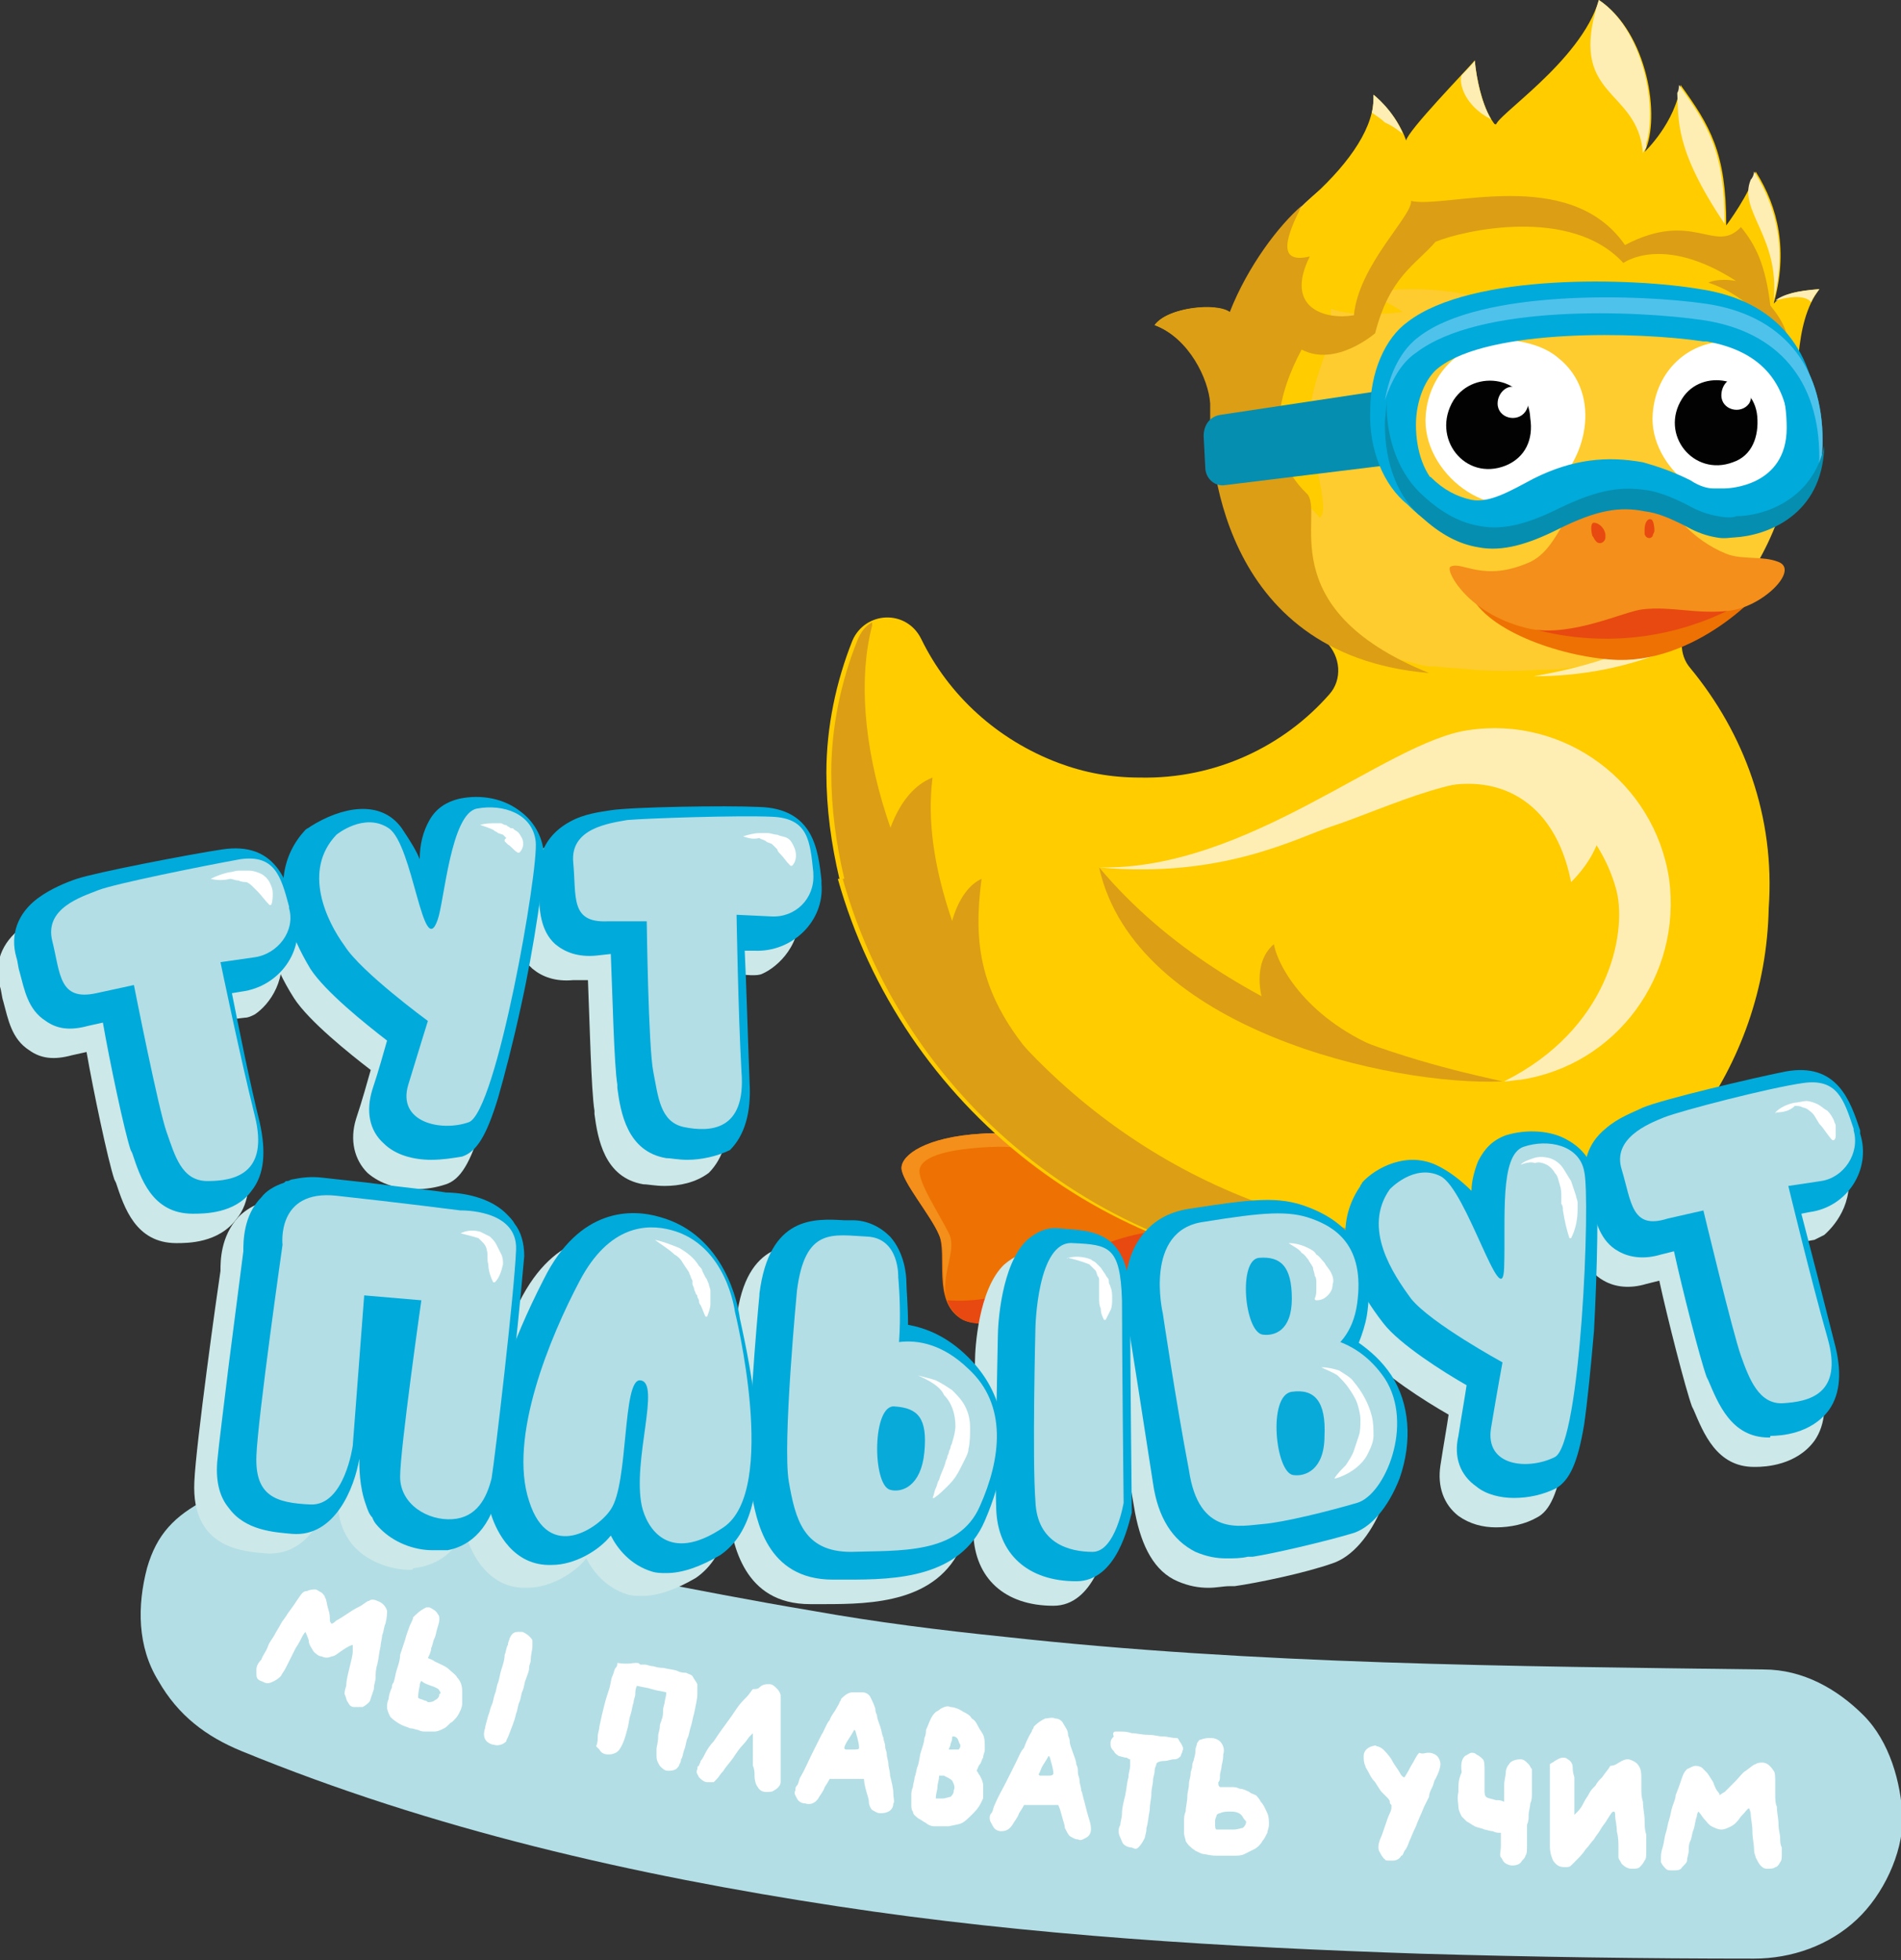 <?xml version="1.0" encoding="UTF-8"?> <svg xmlns="http://www.w3.org/2000/svg" xmlns:xlink="http://www.w3.org/1999/xlink" version="1.1" x="0px" y="0px" viewBox="0 0 116.4 120" style="enable-background:new 0 0 116.4 120;" xml:space="preserve"><rect x="0" y="0" width="116.4" height="120" fill="#333333" stroke="none"/> <style type="text/css"> .st0{fill:#FFCC00;} .st1{fill:#CCE8E8;} .st2{fill:#00AADA;} .st3{fill:#B3DEE5;} .st4{fill:#FFFFFF;} .st5{fill:#EE7103;} .st6{fill:#F38F1A;} .st7{fill:#E84910;} .st8{fill:#DC9E14;} .st9{fill:#FFEEB3;} .st10{fill:#FECC2E;} .st11{fill:#020203;} .st12{fill:#068EB0;} .st13{fill:#4FC2EB;} .st14{fill:#08AAD9;} .st15{fill:#CAE6E6;} .st16{fill:#10A8D8;} .st17{fill:#B2DDE3;} .st18{fill:#ED730E;} .st19{fill:#F08D1A;} .st20{fill:#E84B19;} .st21{fill:#FDC907;} .st22{fill:#D89B12;} .st23{fill:#FFECB2;} .st24{fill:#FCC930;} .st25{fill:#0B8DAF;} .st26{fill:#12A8D7;} </style> <g id="Слой_2"> </g> <g id="Слой_1"> <g> <g> <g> <path class="st1" d="M40.7,72.6c-0.6,0-1-0.1-1.3-0.1c-2.4-0.4-2.8-2.8-3-4.3l0-0.2c-0.2-1.2-0.3-5.6-0.4-8L35.1,60 c-1.1,0.1-1.9-0.2-2.5-0.7c-0.9-0.8-1-2.1-1-3.3c0-0.3,0-0.6,0-0.9c-0.1-1.4,0.6-2.6,1.9-3.3c0.9-0.5,1.9-0.6,2.5-0.7l0,0 c1.3-0.2,7-0.3,9.1-0.2c3.3,0.1,3.6,2.6,3.8,4.5l0,0.1c0.3,2.3-1.3,3.7-2.2,4.1c-0.2,0.1-0.4,0.1-0.7,0.1l-1.7-0.1 c0.1,2,0.2,5.6,0.3,8.1c0.1,1.8-0.3,3.2-1.2,4.1C42.6,72.4,41.6,72.6,40.7,72.6z M37.4,57.1c0.3,0,0.7,0.1,0.9,0.4 c0.3,0.3,0.4,0.6,0.4,1c0.1,3.1,0.2,8,0.4,9.1l0,0.3c0.2,1.5,0.4,1.9,0.8,2c1,0.2,1.4,0,1.6-0.1c0.3-0.2,0.4-0.9,0.3-1.8 c-0.3-3.7-0.4-9.5-0.4-9.7c0-0.4,0.1-0.8,0.4-1c0.3-0.3,0.7-0.4,1-0.4l2.8,0.1c0.2-0.2,0.5-0.6,0.4-1.1l0-0.1 c-0.2-2-0.3-2-1.1-2c-2.2-0.1-7.7,0.1-8.6,0.2l0,0c-2,0.3-2.1,0.7-2.1,1.1c0,0.4,0,0.7,0.1,1c0,0.4,0,1.1,0.1,1.3 c0.1,0,0.2,0,0.5,0L37.4,57.1C37.3,57.1,37.3,57.1,37.4,57.1z"></path> </g> <g> <path class="st1" d="M32.1,53.7c-0.1-1-0.6-1.9-1.4-2.5c-0.1-0.1-0.3-0.2-0.4-0.3c-0.2,0.3-0.4,0.6-0.9,0.8 c-2.5,1-4.6,2.7-7.1,3.7c0.1,0.1,0.1,0.2,0.2,0.3c-0.5,1.3-0.9,3-0.4,4.6c0.7,2.3,2.2,2.8,3.3,2.5c1.5-0.4,2.4-2.2,2-3.9 c-0.2-1.1-0.9-2.3-1.7-3.5c0.6-1.1,1.3-2,1.8-2.1c0.6-0.1,1.3,0,1.6,0.3c0.2,0.1,0.3,0.3,0.3,0.5c0,0.6-0.4,4.1-1.2,8.1 c-1,5.1-1.8,7.3-2.2,7.8c-0.7,0.2-1.5,0.1-1.7-0.2c0,0-0.1-0.1,0-0.4c0.7-2.3,1.2-3.9,1.2-4c0.2-0.6,0-1.2-0.5-1.5 c-1.5-1.1-4.1-3.2-4.7-4.2c-1.4-2.3-1.6-4-0.7-5.1c0.1-0.1,0.5-0.3,0.8-0.4c0-0.1,0-0.1,0-0.2c-1.5,0.3-2.9,0.8-4.1,1.7 c-0.1,1.4,0.3,3.2,1.7,5.4c0.9,1.4,3.4,3.4,4.7,4.4c-0.2,0.7-0.5,1.8-0.9,3c-0.4,1.3-0.1,2.5,0.7,3.3c0.8,0.7,1.9,1,2.9,1 c0.7,0,1.3-0.1,1.9-0.3c0.9-0.3,1.5-1.3,2.2-3.6c0.4-1.4,0.9-3.4,1.4-5.6C31.5,59.5,32.2,54.9,32.1,53.7z"></path> </g> <g> <path class="st2" d="M26.4,71c-1.1,0-2.2-0.3-2.9-1c-0.9-0.8-1.1-2-0.7-3.3c0.4-1.2,0.7-2.3,0.9-3c-1.3-1-3.8-3-4.7-4.4 c-2.7-4.5-1.6-7.1-0.3-8.5c0.1-0.1,0.2-0.1,0.3-0.2c1.9-1.2,4.3-1.7,5.6,0.1c0.6,0.9,0.9,1.4,1.1,1.9c0-0.9,0.2-1.7,0.6-2.4 c0.4-0.7,1-1.1,1.8-1.3c1.4-0.3,2.8,0,3.8,0.8c0.8,0.6,1.3,1.5,1.4,2.5c0.1,1.1-0.6,5.8-1.4,9.4c-0.5,2.3-1,4.2-1.4,5.6 c-0.7,2.3-1.3,3.3-2.2,3.6C27.7,70.9,27.1,71,26.4,71z M20.6,52.8c-0.9,1.1-0.6,2.8,0.8,5.1c0.6,1,3.2,3.1,4.7,4.2 c0.5,0.3,0.7,1,0.5,1.5c0,0-0.5,1.7-1.2,4c-0.1,0.3,0,0.4,0,0.4c0.3,0.2,1,0.4,1.7,0.2c0.4-0.6,1.2-2.8,2.2-7.8 c0.8-3.9,1.3-7.5,1.2-8.1c0-0.2-0.1-0.4-0.3-0.5c-0.4-0.3-1-0.4-1.6-0.3c-0.3,0.4-0.4,2.3,0.3,4.8c0.1,0.4,0.5,1.7-0.3,2.6 c-0.5,0.4-1.1,0.6-1.8,0.4c-1.3-0.4-3-2.4-3.4-4c-0.1-0.4-0.2-0.8-0.2-1c-0.2-0.9-0.2-0.9-1-2C22.1,52.1,21.3,52.4,20.6,52.8z"></path> </g> <g> <path class="st3" d="M20.6,51.1c0,0,1.7-1.4,3.2-0.4c1.5,1,2.1,8.2,3,5.6c0.4-1.1,0.8-6.5,2.4-6.8c1.6-0.3,3.4,0.3,3.6,2 s-2.4,16.6-4.1,17.2c-1.7,0.6-4.4,0-3.7-2.3s1.2-3.9,1.2-3.9s-4.1-3-5.1-4.6C20,56.4,18.5,53.3,20.6,51.1z"></path> </g> <g> <g> <path class="st4" d="M12.9,53.8c0.3-0.1,0.7-0.1,1.1-0.1l0.3,0l0.3,0c0.2,0,0.4,0.1,0.5,0.1c0.2,0,0.4,0.1,0.5,0.2 c0.2,0.1,0.3,0.2,0.5,0.3c0.3,0.3,0.5,0.6,0.5,1c0,0,0,0,0,0.1c0,0,0,0,0,0l0,0c-0.2-0.1-0.3-0.2-0.5-0.2 c-0.1,0-0.1-0.1-0.2-0.1c-0.1,0-0.1-0.1-0.2-0.1c-0.3-0.1-0.5-0.4-0.8-0.5c-0.1-0.1-0.3-0.1-0.4-0.2l-0.2-0.1l-0.2-0.1 C13.6,54,13.3,53.9,12.9,53.8L12.9,53.8C12.9,53.9,12.9,53.9,12.9,53.8C12.9,53.9,12.9,53.8,12.9,53.8z"></path> </g> <g> <path class="st1" d="M10.8,76.1c-2.5,0-3.2-2.2-3.7-3.7L7,72.2c-0.4-1.2-1.3-5.5-1.7-7.8l-0.9,0.2c-1.1,0.3-1.9,0.2-2.6-0.3 c-1.1-0.7-1.3-1.9-1.6-3C0.1,61,0.1,60.7,0,60.4c-0.4-1.4,0.1-2.7,1.3-3.6c0.8-0.6,1.8-1,2.4-1.2l0,0c1.2-0.4,6.9-1.5,8.9-1.8 c3.3-0.5,4,2,4.5,3.8l0,0.1c0.6,2.2-0.6,3.8-1.5,4.4c-0.2,0.1-0.4,0.2-0.6,0.2l-1.7,0.2c0.4,2,1.1,5.5,1.7,7.9 c0.4,1.8,0.3,3.2-0.5,4.2C13.4,76.1,11.5,76.1,10.8,76.1C10.8,76.1,10.8,76.1,10.8,76.1z M6.3,61.3c0.3,0,0.5,0.1,0.7,0.2 c0.3,0.2,0.5,0.5,0.6,0.9c0.6,3,1.6,7.8,1.9,8.9l0.1,0.2c0.5,1.5,0.7,1.8,1.1,1.8c0,0,0,0,0,0c1,0,1.4-0.2,1.6-0.4 c0.2-0.3,0.2-1,0-1.9c-0.9-3.6-2-9.2-2.1-9.5c-0.1-0.4,0-0.8,0.2-1.1c0.2-0.3,0.6-0.5,1-0.6l2.8-0.3c0.2-0.2,0.4-0.6,0.2-1.2 l0-0.1c-0.6-1.9-0.6-1.9-1.5-1.8c-2.2,0.3-7.5,1.4-8.4,1.7l0,0c-1.9,0.7-2,1.1-1.9,1.5c0.1,0.3,0.2,0.7,0.2,1 c0.1,0.4,0.2,1,0.4,1.3c0.1,0,0.2,0,0.5-0.1L6,61.3C6.1,61.3,6.2,61.3,6.3,61.3z"></path> </g> <g> <path class="st2" d="M11.8,74.3c-2.5,0-3.2-2.2-3.7-3.7L8,70.4c-0.4-1.2-1.3-5.5-1.7-7.8l-0.9,0.2c-1.1,0.3-1.9,0.2-2.6-0.3 c-1.1-0.7-1.3-1.9-1.6-3c-0.1-0.3-0.1-0.6-0.2-0.9c-0.4-1.4,0.1-2.7,1.3-3.6c0.8-0.6,1.8-1,2.4-1.2l0,0 c1.2-0.4,6.9-1.5,8.9-1.8c3.3-0.5,4,2,4.5,3.8l0,0.1c0,0,0,0.1,0,0.1c0.6,2.2-1,4.4-3.3,4.7l-0.6,0.1c0.4,2,1.1,5.5,1.7,7.9 c0.4,1.8,0.3,3.2-0.5,4.2C14.4,74.3,12.5,74.3,11.8,74.3C11.8,74.3,11.8,74.3,11.8,74.3z M7.4,59.5c0.3,0,0.5,0.1,0.7,0.2 c0.3,0.2,0.5,0.5,0.6,0.9c0.6,3,1.6,7.8,1.9,8.9l0.1,0.2c0.5,1.5,0.7,1.8,1.1,1.8c0,0,0,0,0,0c1,0,1.4-0.2,1.6-0.4 c0.2-0.3,0.2-1,0-1.9c-0.9-3.6-2-9.2-2.1-9.5c-0.1-0.4,0-0.8,0.2-1.1c0.2-0.3,0.6-0.5,1-0.6l2.8-0.3c0.2-0.2,0.4-0.6,0.2-1.2 l0-0.1c-0.6-1.9-0.6-1.9-1.5-1.8c-2.2,0.3-7.5,1.4-8.4,1.7l0,0c-1.9,0.7-2,1.1-1.9,1.5c0.1,0.3,0.2,0.7,0.2,1 c0.1,0.4,0.2,1,0.4,1.3c0.1,0,0.2,0,0.5-0.1L7,59.6C7.1,59.5,7.3,59.5,7.4,59.5z"></path> </g> <g> <path class="st3" d="M8.2,60.3c0,0,1.5,7.6,2,9s0.9,3,2.5,3s3.8-0.4,2.9-4c-0.9-3.6-2.1-9.4-2.1-9.4l2.1-0.3 c1.4-0.2,2.5-1.6,2.1-3c0,0,0,0,0-0.1c-0.5-1.9-0.9-3.2-3-2.9C12.5,53,7,54.1,6,54.5s-3.3,1.1-2.8,3.1s0.4,3.7,2.7,3.2 C8.2,60.3,8.2,60.3,8.2,60.3z"></path> </g> <g> <path class="st4" d="M12.9,53.8c0.4-0.2,0.7-0.3,1.1-0.4c0.2,0,0.4-0.1,0.6-0.1c0.2,0,0.4,0,0.7,0c0.2,0,0.5,0.1,0.7,0.2 c0.2,0.1,0.4,0.3,0.5,0.5c0.1,0.2,0.2,0.4,0.2,0.7c0,0.2,0,0.5-0.1,0.7c0,0,0,0-0.1,0c0,0,0,0,0,0l0,0 c-0.3-0.3-0.5-0.6-0.7-0.8c-0.1-0.1-0.2-0.2-0.3-0.3c-0.1-0.1-0.2-0.2-0.4-0.3C15,54,14.8,54,14.6,53.9c-0.2,0-0.4-0.1-0.5-0.1 C13.7,53.9,13.3,53.9,12.9,53.8L12.9,53.8C12.9,53.9,12.9,53.9,12.9,53.8C12.9,53.9,12.9,53.8,12.9,53.8z"></path> </g> </g> <g> <path class="st4" d="M29.4,50.5c0.3-0.1,0.6-0.1,0.9-0.1c0.1,0,0.3,0,0.4,0l0.2,0.1c0.1,0,0.1,0,0.2,0.1c0.1,0,0.1,0.1,0.2,0.1 l0.1,0l0.1,0.1c0.2,0.1,0.3,0.2,0.4,0.4c0.2,0.3,0.2,0.7-0.1,1c0,0-0.1,0-0.1,0c0,0,0,0,0,0l0,0c-0.3-0.2-0.4-0.4-0.6-0.5 c-0.1-0.1-0.1-0.1-0.2-0.2l0-0.1L31,51.3c0,0-0.1-0.1-0.1-0.1c0,0-0.1-0.1-0.1-0.1L30.5,51c-0.1-0.1-0.2-0.1-0.3-0.2 C30,50.7,29.7,50.6,29.4,50.5L29.4,50.5C29.4,50.5,29.4,50.5,29.4,50.5C29.4,50.5,29.4,50.5,29.4,50.5z"></path> </g> <g> <path class="st2" d="M42.1,71c-0.6,0-1-0.1-1.3-0.1c-2.4-0.4-2.8-2.8-3-4.3l0-0.2c-0.2-1.2-0.3-5.6-0.4-8l-0.9,0.1 c-1.1,0.1-1.9-0.2-2.5-0.7c-0.9-0.8-1-2.1-1-3.3c0-0.3,0-0.6,0-0.9c-0.1-1.4,0.6-2.6,1.9-3.3c0.9-0.5,1.9-0.6,2.5-0.7l0,0 c1.3-0.2,7-0.3,9.1-0.2c3.3,0.1,3.6,2.6,3.8,4.5l0,0.1c0,0,0,0.1,0,0.1c0.2,2.3-1.8,4.2-4.1,4.1l-0.6,0c0.1,2,0.2,5.6,0.3,8.1 c0.1,1.8-0.3,3.2-1.2,4.1C43.9,70.8,42.9,71,42.1,71z M38.7,55.5c0.3,0,0.7,0.1,0.9,0.4c0.3,0.3,0.4,0.6,0.4,1 c0.1,3.1,0.2,8,0.4,9.1l0,0.3c0.2,1.5,0.4,1.9,0.8,2c1,0.2,1.4,0,1.6-0.1c0.3-0.2,0.4-0.9,0.3-1.8c-0.3-3.7-0.4-9.5-0.4-9.7 c0-0.4,0.1-0.8,0.4-1c0.3-0.3,0.7-0.4,1-0.4l2.8,0.1c0.2-0.2,0.5-0.6,0.4-1.1l0-0.1c-0.2-2-0.3-2-1.1-2 c-2.2-0.1-7.7,0.1-8.6,0.2l0,0c-2,0.3-2.1,0.7-2.1,1.1c0,0.4,0,0.7,0.1,1c0,0.4,0,1.1,0.1,1.3c0.1,0,0.2,0,0.5,0L38.7,55.5 C38.6,55.5,38.7,55.5,38.7,55.5z"></path> </g> <g> <path class="st3" d="M39.6,56.4c0,0,0.1,7.7,0.4,9.2s0.4,3.1,1.9,3.4c1.5,0.3,3.8,0.3,3.5-3.4C45.2,62,45.1,56,45.1,56l2.1,0.1 c1.5,0.1,2.7-1.1,2.6-2.6c0,0,0,0,0-0.1c-0.2-1.9-0.3-3.3-2.5-3.4c-2.1-0.1-7.8,0.1-8.9,0.2c-1.1,0.2-3.5,0.5-3.3,2.6 c0.2,2.1-0.2,3.7,2.1,3.6C39.6,56.4,39.6,56.4,39.6,56.4z"></path> </g> <g> <path class="st4" d="M45.5,51.2c0.3-0.1,0.7-0.2,1-0.2c0.2,0,0.4,0,0.5,0c0.2,0,0.4,0.1,0.6,0.1c0.2,0.1,0.4,0.1,0.6,0.2 c0.2,0.1,0.3,0.3,0.4,0.5c0.2,0.4,0.2,0.9-0.1,1.2c0,0-0.1,0-0.1,0c0,0,0,0,0,0l0,0c-0.3-0.3-0.4-0.5-0.6-0.7 c-0.1-0.1-0.2-0.2-0.2-0.3c-0.1-0.1-0.2-0.2-0.3-0.3c-0.1-0.1-0.3-0.1-0.4-0.2c-0.1-0.1-0.3-0.1-0.4-0.2 C46.1,51.4,45.8,51.3,45.5,51.2L45.5,51.2C45.4,51.3,45.4,51.3,45.5,51.2C45.4,51.2,45.4,51.2,45.5,51.2z"></path> </g> </g> <g> <path class="st3" d="M114.1,105c-1.6-1.6-3.7-2.8-6.1-2.8c-15.5-0.2-31.1-0.3-46.5-2c-3.9-0.4-7.9-0.9-11.8-1.6 c-3.6-0.6-7.2-1.3-10.8-2c-0.1-0.3-0.3-0.5-0.6-0.7c-1.9-0.7-3.8-1.3-5.8-1.8c-0.7-0.2-1.1,0.3-1.2,0.8c-4.1-1-8.1-2.2-11.9-3.8 c-2-0.8-4.9-0.3-6.8,0.7c-1.9,1-3,2.1-3.6,4.2c-0.6,2.3-0.6,4.8,0.7,6.9c1.2,2.1,2.9,3.4,5.1,4.3c11.7,4.8,24,7.6,36.5,9.5 c11.8,1.8,23.8,2.5,35.7,2.9c6.8,0.2,13.6,0.3,20.4,0.3c2.3,0,4.6-0.8,6.3-2.4c1.6-1.5,2.8-4,2.8-6.2 C116.4,109.1,115.7,106.6,114.1,105z"></path> <g> <g> <path class="st4" d="M22.6,98c0.1-0.1,0.3-0.1,0.5,0c0.3,0.1,0.5,0.3,0.6,0.6c0,0.2,0,0.4-0.1,0.8c-0.1,0.2-0.1,0.5-0.2,0.7 c0,0.2-0.1,0.5-0.1,0.7c-0.1,0.4-0.1,0.7-0.2,1.1c-0.1,0.3-0.1,0.6-0.1,0.8c0,0.2-0.1,0.4-0.1,0.6c0,0.2-0.1,0.3-0.1,0.4 c-0.1,0.2-0.1,0.4-0.2,0.5c-0.1,0.1-0.2,0.2-0.4,0.3c-0.1,0-0.3,0-0.5,0c-0.2,0-0.3-0.1-0.4-0.3c-0.1-0.1-0.1-0.3-0.2-0.5 c0-0.1,0-0.2,0.1-0.5c0-0.3,0.1-0.7,0.2-1.1c0.1-0.4,0.2-0.8,0.2-1c0-0.2,0-0.4,0-0.4c0,0,0,0,0,0c-0.1,0-0.3,0.1-0.6,0.3 c-0.3,0.2-0.5,0.4-0.7,0.4c-0.2,0.1-0.4,0.1-0.6,0c-0.2,0-0.4-0.2-0.5-0.3c-0.1-0.2-0.3-0.4-0.3-0.7c-0.1-0.3-0.2-0.5-0.2-0.5 c0,0,0,0,0,0c0,0-0.1,0.1-0.2,0.3c-0.1,0.2-0.2,0.4-0.4,0.7c-0.1,0.2-0.2,0.4-0.3,0.6c-0.1,0.2-0.2,0.4-0.3,0.6 c-0.1,0.2-0.2,0.3-0.3,0.5c-0.1,0.1-0.2,0.2-0.4,0.3c-0.2,0.1-0.4,0.2-0.6,0.1c-0.2-0.1-0.3-0.1-0.4-0.2 c-0.1-0.1-0.1-0.2-0.1-0.4c0-0.1,0-0.2,0-0.2c0-0.2,0.1-0.4,0.3-0.6c0.1-0.3,0.3-0.5,0.4-0.8c0.1-0.3,0.3-0.5,0.4-0.7 c0.1-0.2,0.3-0.5,0.4-0.7c0.1-0.2,0.3-0.4,0.4-0.6c0.3-0.4,0.5-0.7,0.7-1s0.3-0.4,0.5-0.4c0.2-0.1,0.4-0.1,0.5-0.1 c0.1,0,0.2,0.1,0.4,0.2c0.1,0.1,0.2,0.2,0.2,0.3c0.1,0.1,0.1,0.4,0.2,0.7c0.1,0.3,0.1,0.5,0.1,0.7c0,0.1,0.1,0.2,0.1,0.2 c0,0,0,0,0,0c0,0,0.1,0,0.3-0.2c0.2-0.1,0.5-0.3,0.8-0.5c0.3-0.2,0.5-0.3,0.7-0.4C22.4,98.1,22.5,98,22.6,98z"></path> <path class="st4" d="M26.1,98.4c0.1,0,0.2,0,0.2,0c0.2,0.1,0.4,0.2,0.5,0.4c0.1,0.1,0.1,0.2,0.1,0.3c0,0.1,0,0.2-0.1,0.5 c-0.1,0.3-0.1,0.5-0.2,0.7c-0.1,0.2-0.1,0.4-0.2,0.6c0,0.2-0.1,0.4-0.2,0.6c0.2,0.1,0.3,0.1,0.4,0.2c0.4,0.2,0.7,0.3,0.9,0.5 c0.2,0.2,0.4,0.3,0.5,0.5c0.2,0.2,0.3,0.5,0.3,0.8c0,0.3,0,0.5,0,0.8c0,0.2-0.1,0.4-0.2,0.6c-0.1,0.2-0.2,0.3-0.4,0.5 c-0.2,0.1-0.3,0.3-0.5,0.4c-0.2,0.1-0.4,0.2-0.6,0.2c-0.2,0-0.3,0-0.5,0c-0.2,0-0.3,0-0.5-0.1c-0.1,0-0.3-0.1-0.5-0.1 c-0.2-0.1-0.3-0.1-0.5-0.2c-0.4-0.2-0.6-0.4-0.7-0.5c-0.1-0.2-0.2-0.4-0.2-0.6c0-0.1,0-0.3,0.1-0.5c0-0.2,0.1-0.5,0.2-0.7 c0-0.1,0-0.2,0.1-0.3c0.1-0.3,0.1-0.5,0.2-0.8c0.1-0.3,0.2-0.6,0.2-0.9c0.1-0.3,0.2-0.6,0.3-0.9c0.1-0.4,0.2-0.6,0.3-0.9 c0.1-0.2,0.2-0.4,0.2-0.5C25.7,98.6,25.9,98.5,26.1,98.4z M26.9,103.5c0-0.1-0.2-0.2-0.5-0.3c-0.3-0.1-0.5-0.2-0.6-0.3 c0,0-0.1,0.1-0.1,0.3c-0.1,0.4-0.1,0.7-0.1,0.7c0,0.1,0.2,0.1,0.4,0.2c0,0,0.1,0,0.2,0.1c0.1,0,0.3,0,0.4-0.1 c0.2-0.1,0.3-0.2,0.3-0.4C27,103.7,27,103.6,26.9,103.5z M31.7,99.9c0.1,0,0.2,0,0.3,0c0.2,0.1,0.4,0.2,0.6,0.5 c0,0.1,0,0.2,0,0.4c0,0.2-0.1,0.5-0.1,0.8c0,0.2-0.1,0.3-0.1,0.5c0,0.2-0.1,0.4-0.2,0.7c-0.1,0.2-0.1,0.5-0.2,0.7 c-0.1,0.2-0.1,0.5-0.2,0.7c-0.1,0.2-0.1,0.5-0.2,0.7c-0.1,0.5-0.3,0.9-0.4,1.2c-0.1,0.3-0.2,0.4-0.2,0.5 c-0.2,0.2-0.5,0.3-0.8,0.2c-0.1,0-0.3-0.1-0.4-0.2c-0.2-0.2-0.2-0.5-0.1-0.8c0-0.1,0.1-0.4,0.2-0.8c0.1-0.2,0.1-0.4,0.2-0.6 c0.1-0.2,0.1-0.4,0.2-0.7c0.1-0.2,0.1-0.5,0.2-0.7c0.1-0.3,0.1-0.5,0.2-0.8c0.1-0.3,0.2-0.6,0.2-0.9c0.1-0.2,0.1-0.5,0.2-0.6 c0-0.2,0.1-0.3,0.1-0.4C31.3,100.1,31.4,99.9,31.7,99.9z"></path> <path class="st4" d="M38.9,101.8C38.9,101.8,39,101.8,38.9,101.8c0.2,0,0.2,0,0.3,0.1c0.1,0,0.2,0,0.3,0c0.1,0,0.3,0.1,0.5,0.1 c0.3,0.1,0.5,0.1,0.6,0.1c0.4,0.1,0.7,0.1,0.9,0.2c0.2,0.1,0.4,0.1,0.5,0.1c0.2,0.1,0.3,0.1,0.4,0.2c0.1,0.2,0.2,0.3,0.3,0.5 c0,0.1,0,0.3,0,0.6c0,0.3-0.1,0.7-0.2,1.2c-0.1,0.3-0.1,0.5-0.2,0.8c-0.1,0.3-0.1,0.5-0.2,0.7c-0.1,0.2-0.1,0.5-0.2,0.7 c-0.1,0.3-0.1,0.5-0.2,0.6c0,0.2-0.1,0.3-0.1,0.3c0,0.1-0.1,0.2-0.2,0.3c-0.2,0.1-0.3,0.1-0.5,0.1s-0.3-0.1-0.5-0.3 c-0.1-0.2-0.2-0.3-0.2-0.6c0-0.1,0-0.2,0-0.4c0-0.2,0.1-0.4,0.1-0.8c0-0.2,0.1-0.4,0.1-0.6c0-0.2,0.1-0.3,0.1-0.4 c0.1-0.2,0.1-0.4,0.1-0.6c0-0.2,0.1-0.4,0.1-0.5s0.1-0.4,0.1-0.6c-0.4-0.1-0.6-0.1-0.9-0.2c-0.3-0.1-0.5-0.1-0.9-0.2 c-0.1,0.2-0.1,0.4-0.1,0.5c0,0.2-0.1,0.3-0.1,0.5c-0.1,0.3-0.1,0.5-0.2,0.8c-0.1,0.3-0.1,0.6-0.2,0.9c-0.1,0.4-0.2,0.7-0.3,0.9 c-0.1,0.2-0.2,0.4-0.4,0.5c-0.2,0.1-0.3,0.1-0.5,0.1c-0.2,0-0.4-0.1-0.5-0.3c-0.1-0.1-0.1-0.1-0.2-0.2c0.1-0.2,0.1-0.4,0.1-0.6 c0-0.2,0.1-0.4,0.1-0.6c0.1-0.5,0.2-0.9,0.3-1.3c0.1-0.4,0.2-0.7,0.3-1c0.1-0.3,0.1-0.6,0.2-0.8c0.1-0.2,0.1-0.4,0.2-0.5 c0.1-0.1,0.1-0.2,0.1-0.3C38.5,101.9,38.7,101.8,38.9,101.8z"></path> <path class="st4" d="M46.5,103.3c0.2-0.2,0.4-0.2,0.6-0.2c0.2,0,0.3,0.1,0.5,0.3c0.1,0.1,0.2,0.3,0.2,0.4c0,0.1,0,0.2,0,0.4 c0,0.2,0,0.4,0,0.7c0,0.1,0,0.3,0,0.5c0,0.2,0,0.4,0,0.7c0,0.3,0,0.6,0,0.9c0,0.3,0,0.5,0,0.8c0,0.2,0,0.5,0,0.7 c0,0.3,0,0.5,0,0.6c0,0.2-0.2,0.4-0.4,0.5c-0.1,0.1-0.3,0.1-0.5,0.1c-0.2,0-0.4-0.1-0.5-0.3c-0.1-0.1-0.2-0.4-0.2-0.7 c0-0.2,0-0.4-0.1-0.6c0-0.3,0-0.6,0-0.9c0-0.3,0-0.6,0-0.8c0-0.2,0-0.3,0-0.3c0,0-0.1,0.1-0.2,0.2c-0.1,0.1-0.2,0.3-0.4,0.5 c-0.2,0.2-0.4,0.5-0.6,0.8c-0.2,0.3-0.5,0.6-0.6,0.8c-0.2,0.2-0.3,0.4-0.4,0.5c-0.1,0.1-0.2,0.2-0.2,0.2c-0.1,0-0.2,0-0.4,0 c-0.2,0-0.4-0.2-0.5-0.3c-0.1-0.2-0.2-0.3-0.1-0.5c0-0.1,0-0.2,0.1-0.2c0-0.1,0.1-0.2,0.1-0.3c0.1-0.1,0.2-0.3,0.3-0.5 c0.1-0.2,0.3-0.5,0.5-0.7c0.2-0.3,0.4-0.6,0.7-1c0.3-0.4,0.5-0.7,0.7-1c0.2-0.3,0.4-0.5,0.6-0.7c0.2-0.2,0.3-0.4,0.4-0.5 C46.3,103.4,46.4,103.4,46.5,103.3z"></path> <path class="st4" d="M52.2,103.6c0.2,0,0.4,0,0.6,0c0.2,0,0.4,0.1,0.5,0.3c0.1,0.2,0.2,0.4,0.3,0.7c0,0.1,0,0.2,0.1,0.4 c0,0.2,0.1,0.4,0.2,0.7c0.1,0.3,0.1,0.5,0.2,0.7c0,0.2,0.1,0.3,0.1,0.5c0,0.2,0.1,0.3,0.1,0.5c0,0.2,0.1,0.4,0.1,0.6 c0,0.2,0.1,0.4,0.1,0.7c0.1,0.4,0.2,0.8,0.2,1.1c0,0.3,0.1,0.5,0,0.6c0,0.2-0.1,0.4-0.3,0.5c-0.2,0.1-0.4,0.1-0.5,0.1 c-0.2,0-0.3-0.1-0.5-0.2c-0.1-0.1-0.2-0.3-0.2-0.5c0-0.2-0.1-0.4-0.2-0.8s-0.1-0.6-0.1-0.6c0,0,0,0,0,0c-0.1,0-0.2,0-0.4,0 c-0.2,0-0.4,0-0.7,0c-0.3,0-0.5,0-0.7,0s-0.2,0-0.3,0c0,0-0.1,0.2-0.3,0.5c-0.1,0.3-0.3,0.5-0.4,0.7c-0.2,0.3-0.5,0.4-0.8,0.3 c-0.2,0-0.4-0.1-0.5-0.3s-0.2-0.3-0.1-0.5c0-0.1,0-0.2,0.1-0.3c0.1-0.1,0.1-0.3,0.2-0.5c0.3-0.5,0.5-1,0.7-1.4 c0.2-0.4,0.4-0.8,0.6-1.2c0.2-0.3,0.3-0.7,0.5-0.9c0.1-0.3,0.3-0.5,0.4-0.7c0.1-0.2,0.2-0.3,0.2-0.4c0.1-0.1,0.1-0.2,0.1-0.2 C51.8,103.7,52,103.6,52.2,103.6z M52.6,107c0-0.1,0-0.2-0.1-0.6c-0.1-0.3-0.1-0.5-0.2-0.5c0,0-0.1,0.2-0.3,0.5 c-0.2,0.3-0.3,0.5-0.3,0.6c0,0,0,0.1,0.1,0.1c0.1,0,0.3,0,0.4,0C52.5,107.1,52.6,107.1,52.6,107z"></path> <path class="st4" d="M57.6,104.6c0.2-0.1,0.4-0.2,0.6-0.1c0.2,0,0.5,0.1,0.8,0.3c0.2,0.1,0.4,0.2,0.5,0.4 c0.2,0.1,0.3,0.3,0.4,0.5c0.1,0.2,0.2,0.3,0.3,0.5c0.1,0.2,0.1,0.5,0.1,0.9c0,0.2-0.1,0.3-0.1,0.5c-0.1,0.1-0.1,0.3-0.2,0.4 c-0.1,0.1-0.1,0.2-0.2,0.4c0.1,0.1,0.1,0.2,0.2,0.3c0.1,0.2,0.2,0.4,0.2,0.6c0,0.2,0,0.5,0,0.7c0,0.1,0,0.1-0.1,0.3 c-0.1,0.2-0.2,0.4-0.5,0.7c-0.3,0.3-0.5,0.5-0.7,0.6c-0.2,0.1-0.4,0.1-0.8,0.2c-0.3,0-0.6,0-0.9,0c-0.2,0-0.4-0.1-0.5-0.2 c-0.2-0.1-0.3-0.2-0.5-0.3c-0.1-0.1-0.3-0.2-0.3-0.4c-0.1-0.1-0.1-0.3-0.1-0.4c0-0.2,0-0.4,0-0.6c0-0.1,0-0.3,0.1-0.5 c0-0.2,0.1-0.4,0.1-0.6c0.1-0.2,0.1-0.5,0.2-0.7c0.1-0.3,0.1-0.6,0.2-0.9c0.1-0.3,0.2-0.6,0.2-0.8c0.1-0.2,0.1-0.4,0.1-0.5 c0.1-0.2,0.2-0.5,0.3-0.7c0.1-0.2,0.2-0.3,0.3-0.4C57.3,104.8,57.5,104.7,57.6,104.6z M58.3,109c-0.1-0.1-0.3-0.2-0.5-0.3 c-0.1,0-0.2,0-0.3,0c0,0.3-0.1,0.5-0.1,0.7c0,0.2-0.1,0.4-0.1,0.7c0.1,0,0.2,0,0.4,0c0.2,0,0.4-0.1,0.5-0.1 c0.1-0.1,0.2-0.2,0.2-0.4C58.5,109.4,58.4,109.2,58.3,109z M58.6,106.4c-0.1-0.1-0.2-0.1-0.2-0.1c-0.1,0-0.1,0-0.1,0.1 c0,0.2-0.1,0.3-0.1,0.4c0,0.1-0.1,0.2-0.1,0.3c0.1,0,0.2,0,0.3,0c0.1,0,0.2,0,0.3,0c0,0,0.1-0.1,0.1-0.2c0,0,0,0,0-0.1 C58.7,106.7,58.7,106.5,58.6,106.4z"></path> <path class="st4" d="M64,105.2c0.2,0,0.4-0.1,0.6,0c0.2,0,0.4,0.1,0.5,0.3c0.1,0.2,0.3,0.4,0.3,0.7c0,0.1,0.1,0.2,0.1,0.4 s0.1,0.4,0.2,0.7c0.1,0.3,0.2,0.5,0.2,0.7c0.1,0.2,0.1,0.3,0.1,0.5c0,0.2,0.1,0.3,0.1,0.5c0,0.2,0.1,0.4,0.1,0.6 c0.1,0.2,0.1,0.4,0.2,0.7c0.1,0.4,0.2,0.8,0.3,1.1c0.1,0.3,0.1,0.5,0.1,0.6c0,0.2-0.1,0.4-0.3,0.5c-0.2,0.1-0.3,0.2-0.5,0.1 c-0.2,0-0.3-0.1-0.5-0.2c-0.1-0.1-0.2-0.3-0.3-0.5c0-0.2-0.1-0.4-0.2-0.8c-0.1-0.4-0.2-0.6-0.2-0.6c0,0,0,0,0,0 c-0.1,0-0.2,0-0.4,0c-0.2,0-0.4,0-0.7,0c-0.3,0-0.5,0-0.7,0c-0.2,0-0.2,0-0.3,0c0,0-0.1,0.2-0.3,0.5c-0.1,0.3-0.3,0.5-0.4,0.7 c-0.2,0.3-0.4,0.4-0.7,0.4c-0.2,0-0.4-0.1-0.5-0.3c-0.1-0.2-0.2-0.3-0.2-0.5c0-0.1,0-0.2,0.1-0.3c0.1-0.1,0.1-0.3,0.2-0.5 c0.2-0.5,0.5-1,0.7-1.4c0.2-0.4,0.4-0.8,0.6-1.2c0.2-0.4,0.3-0.7,0.5-0.9c0.1-0.3,0.2-0.5,0.3-0.7c0.1-0.2,0.2-0.3,0.2-0.4 c0.1-0.1,0.1-0.2,0.1-0.2C63.6,105.4,63.8,105.3,64,105.2z M64.5,108.6c0-0.1,0-0.2-0.1-0.6c-0.1-0.3-0.1-0.5-0.2-0.5 c0,0-0.1,0.2-0.3,0.5c-0.2,0.3-0.2,0.5-0.3,0.6c0,0,0,0.1,0.1,0.1c0.1,0,0.3,0,0.4,0C64.4,108.7,64.4,108.7,64.5,108.6z"></path> <path class="st4" d="M68.3,106c0,0,0.1,0,0.3,0c0.2,0,0.4,0,0.7,0.1c0.3,0,0.6,0.1,1,0.1c0.4,0,0.6,0.1,0.9,0.1 c0.3,0,0.5,0.1,0.9,0.1c0.1,0.1,0.1,0.2,0.2,0.3c0.1,0.2,0.2,0.3,0.1,0.5c0,0.1-0.1,0.2-0.1,0.3c-0.1,0.1-0.2,0.2-0.4,0.2 s-0.4,0.1-0.6,0.1c-0.3,0-0.5,0.1-0.5,0.2c0,0.1-0.1,0.2-0.1,0.4c0,0.2-0.1,0.4-0.1,0.6c0,0.2-0.1,0.5-0.1,0.8 c0,0.3-0.1,0.6-0.1,1c-0.1,0.5-0.1,0.8-0.2,1.1c0,0.3-0.1,0.5-0.1,0.6c-0.1,0.2-0.2,0.4-0.4,0.6c-0.1,0.1-0.2,0.1-0.4,0 c-0.2,0-0.4-0.1-0.5-0.2c-0.1-0.1-0.1-0.2-0.2-0.4c-0.1-0.2-0.1-0.3-0.1-0.4c0-0.1,0-0.1,0-0.1c0,0,0-0.1,0.1-0.3 c0-0.2,0.1-0.4,0.1-0.7c0-0.3,0.1-0.7,0.2-1.1c0.1-0.5,0.1-0.8,0.2-1.1c0-0.3,0.1-0.5,0.1-0.7c0-0.2,0-0.2,0-0.3 c0-0.1,0-0.1,0-0.1c0,0-0.1,0-0.2-0.1c-0.2,0-0.4-0.1-0.5-0.1c-0.1-0.1-0.2-0.1-0.3-0.3c-0.2-0.2-0.2-0.3-0.2-0.5 c0-0.2,0.1-0.3,0.2-0.4C68.1,106.1,68.2,106,68.3,106z"></path> <path class="st4" d="M74,106.4c0.1,0,0.2,0,0.2,0c0.2,0,0.4,0.1,0.5,0.2c0.2,0.2,0.3,0.5,0.2,0.8c0,0.1,0,0.3-0.1,0.7 c0,0.2-0.1,0.4-0.1,0.6c0,0.2,0,0.3-0.1,0.4c0,0.2,0,0.2,0.1,0.3c0.1,0,0.1,0,0.3,0c0.1,0,0.3,0,0.4,0c0.2,0,0.3,0,0.5,0.1 c0.2,0,0.4,0.1,0.6,0.2c0.1,0.1,0.2,0.1,0.4,0.2c0.1,0.1,0.2,0.2,0.3,0.4c0.2,0.2,0.3,0.5,0.4,0.7c0.1,0.2,0.1,0.5,0.1,0.7 c0,0.2-0.1,0.4-0.1,0.5c-0.1,0.2-0.2,0.4-0.3,0.5c-0.1,0.2-0.3,0.4-0.5,0.5c-0.2,0.1-0.4,0.2-0.6,0.3c-0.2,0.1-0.4,0.1-0.7,0.1 s-0.6,0-1,0c-0.4,0-0.7-0.1-0.8-0.1c-0.1,0-0.3-0.1-0.5-0.2c-0.3-0.2-0.5-0.4-0.6-0.6c0-0.1-0.1-0.3-0.1-0.5c0-0.2,0-0.4,0-0.7 c0-0.2,0-0.4,0.1-0.6c0-0.3,0.1-0.6,0.1-0.9c0-0.3,0.1-0.5,0.1-0.8c0-0.2,0.1-0.4,0.1-0.6c0-0.2,0.1-0.3,0.1-0.5 c0-0.2,0.1-0.3,0.1-0.4c0.1-0.3,0.1-0.5,0.1-0.6c0-0.1,0.1-0.3,0.1-0.4c0.1-0.1,0.1-0.2,0.2-0.2 C73.8,106.4,73.9,106.4,74,106.4z M76,111.1c-0.1-0.1-0.3-0.2-0.6-0.2c-0.3,0-0.5,0-0.7,0.1c-0.1,0-0.2,0.1-0.2,0.1 c0,0.1-0.1,0.2-0.1,0.4c0,0.3,0,0.5,0.1,0.5c0,0,0.1,0,0.2,0c0.2,0,0.5,0,0.8,0c0.3,0,0.5-0.1,0.6-0.1c0.1-0.1,0.2-0.2,0.2-0.4 C76.1,111.3,76.1,111.2,76,111.1z"></path> <path class="st4" d="M87.4,107.3c0,0,0.1,0,0.1,0c0.2,0,0.4,0.1,0.5,0.2c0.1,0.1,0.2,0.3,0.2,0.5c0,0.2-0.1,0.5-0.3,0.9 c-0.1,0.1-0.1,0.3-0.2,0.5c-0.1,0.2-0.2,0.4-0.2,0.6c-0.1,0.2-0.2,0.4-0.3,0.6c-0.2,0.5-0.4,0.9-0.5,1.2 c-0.2,0.4-0.3,0.7-0.4,0.9c-0.1,0.3-0.2,0.5-0.3,0.6c-0.1,0.2-0.1,0.3-0.2,0.3c-0.1,0.2-0.3,0.3-0.5,0.3c0,0-0.1,0-0.2,0 c-0.2,0-0.3,0-0.3-0.1c-0.1,0-0.1-0.1-0.2-0.2c-0.1-0.2-0.2-0.3-0.2-0.5c0-0.1,0-0.2,0.1-0.5c0.1-0.2,0.2-0.5,0.3-0.8 c0.1-0.3,0.2-0.6,0.3-0.8c0.1-0.2,0.1-0.3,0.1-0.4c0,0,0-0.1,0-0.1c-0.1-0.1-0.1-0.1-0.1-0.2c0-0.1-0.1-0.2-0.2-0.3 c-0.1-0.1-0.2-0.2-0.3-0.3c-0.1-0.1-0.2-0.3-0.4-0.6c-0.2-0.2-0.3-0.4-0.4-0.6c-0.1-0.2-0.2-0.3-0.2-0.4 c-0.1-0.2-0.1-0.4-0.1-0.6c0-0.3,0.2-0.5,0.5-0.6c0.1,0,0.2-0.1,0.3,0c0.1,0,0.3,0.1,0.4,0.2c0.1,0.1,0.3,0.3,0.5,0.6 c0.2,0.4,0.4,0.6,0.5,0.8c0.1,0.2,0.2,0.3,0.3,0.3c0,0,0,0,0,0c0,0,0.2-0.3,0.4-0.7c0.2-0.3,0.3-0.6,0.5-0.8 C87.1,107.4,87.3,107.3,87.4,107.3z"></path> <path class="st4" d="M89.7,107.5c0.2-0.1,0.3-0.2,0.4-0.2c0.1,0,0.2,0,0.3,0.1c0.2,0.1,0.3,0.2,0.4,0.3 c0.1,0.1,0.1,0.4,0.1,0.7c0,0.2,0,0.3,0,0.5c0,0.2,0,0.3,0,0.6c0,0.3,0,0.4,0.1,0.5c0.1,0.1,0.3,0.1,0.6,0.2 c0.2,0,0.3,0,0.5,0.1c0-0.2,0-0.4,0-0.5c0-0.2,0-0.3,0-0.5c0-0.3,0.1-0.6,0.1-0.8c0-0.2,0.1-0.4,0.2-0.5 c0.1-0.2,0.4-0.3,0.7-0.3c0.2,0,0.3,0.1,0.5,0.3c0.1,0.1,0.1,0.2,0.2,0.3c0,0.2,0,0.4,0,0.5c0,0.2,0,0.3,0,0.5 c0,0.1,0,0.3,0,0.5c0,0.2,0,0.4-0.1,0.6c0,0.2-0.1,0.5-0.1,0.7c0,0.2,0,0.4-0.1,0.6c0,0.2,0,0.4,0,0.6s0,0.4,0,0.6 c0,0.4,0,0.6-0.1,0.7c0,0.1-0.1,0.2-0.2,0.3c-0.1,0.2-0.3,0.3-0.6,0.3c-0.2,0-0.4-0.1-0.5-0.2c-0.1-0.1-0.1-0.2-0.2-0.3 s0-0.4,0-0.7c0-0.3,0-0.5,0-0.8c-0.2,0-0.3,0-0.5-0.1c-0.2,0-0.4-0.1-0.5-0.1c-0.2-0.1-0.4-0.1-0.6-0.2 c-0.2-0.1-0.3-0.2-0.5-0.3c-0.1-0.1-0.2-0.2-0.3-0.3c-0.1-0.2-0.2-0.4-0.2-0.6c0-0.2-0.1-0.5,0-0.9c0-0.1,0-0.3,0-0.3 c0-0.4,0.1-0.7,0.2-0.9C89.4,107.8,89.6,107.6,89.7,107.5z"></path> <path class="st4" d="M99.3,107.8c0.2-0.1,0.3-0.1,0.4-0.1c0,0,0.1,0,0.3,0.1c0.2,0.1,0.3,0.2,0.4,0.4c0.1,0.2,0.1,0.4,0.1,0.7 c0,0.2,0,0.4,0,0.6c0,0.2,0,0.5,0.1,0.8c0,0.4,0.1,0.8,0.1,1.1c0,0.3,0,0.6,0.1,0.9c0,0.3,0,0.5,0,0.7c0,0.2,0,0.3,0,0.4 c0,0.2,0,0.4-0.1,0.5c-0.1,0.2-0.2,0.3-0.3,0.4c-0.1,0.1-0.3,0.1-0.5,0.1c-0.2,0-0.4-0.1-0.6-0.3c-0.1-0.2-0.2-0.3-0.2-0.4 c0-0.1,0-0.3,0-0.6c0-0.3,0-0.6-0.1-1c0-0.4-0.1-0.7-0.1-0.9c0-0.2,0-0.3-0.1-0.3c0,0,0,0,0,0c-0.1,0-0.2,0.2-0.4,0.5 c-0.1,0.2-0.3,0.4-0.4,0.6c-0.1,0.2-0.3,0.4-0.4,0.6c-0.2,0.2-0.3,0.4-0.5,0.6c-0.2,0.3-0.4,0.5-0.6,0.7s-0.3,0.3-0.3,0.3 c-0.1,0.1-0.2,0.1-0.4,0.1c-0.3,0-0.5-0.1-0.7-0.4c-0.1-0.2-0.2-0.5-0.2-0.9c0-0.1,0-0.3,0-0.6c0-0.2,0-0.5,0-0.9 c0-0.4,0-0.8,0-1.2c0-0.3,0-0.6,0-0.8c0-0.2,0-0.5,0-0.7s0-0.5,0-0.8c0.1-0.1,0.2-0.1,0.3-0.2c0.2-0.1,0.3-0.2,0.5-0.2 c0.1,0,0.2,0,0.3,0.1c0.2,0.1,0.3,0.3,0.3,0.5c0,0.1,0,0.3,0.1,0.6c0,0.3,0,0.6,0,0.9c0,0.3,0,0.5,0,0.7c0,0.2,0,0.4,0,0.7 c0.1-0.1,0.1-0.1,0.2-0.2c0.2-0.2,0.3-0.4,0.4-0.6c0.1-0.2,0.2-0.3,0.3-0.5c0.1-0.2,0.2-0.3,0.4-0.5c0.1-0.2,0.2-0.3,0.4-0.5 c0.2-0.3,0.4-0.5,0.5-0.7C98.9,108.1,99.1,107.9,99.3,107.8z"></path> <path class="st4" d="M107.5,108c0.1-0.1,0.3-0.1,0.4-0.1c0.3,0,0.5,0.2,0.7,0.5c0.1,0.1,0.1,0.4,0.1,0.8c0,0.2,0,0.5,0,0.7 c0,0.2,0,0.5,0.1,0.7c0,0.4,0.1,0.7,0.1,1.1c0,0.3,0.1,0.6,0.1,0.8c0,0.2,0,0.4,0.1,0.6c0,0.2,0,0.3,0,0.4c0,0.2,0,0.4-0.1,0.5 c-0.1,0.2-0.2,0.3-0.3,0.3c-0.1,0.1-0.3,0.1-0.5,0.1c-0.2,0-0.3-0.1-0.4-0.2c-0.1-0.1-0.2-0.3-0.3-0.5c0-0.1-0.1-0.2-0.1-0.5 c0-0.3-0.1-0.7-0.1-1.1c0-0.4-0.1-0.8-0.1-1c0-0.2-0.1-0.4-0.1-0.4c0,0,0,0,0,0c-0.1,0-0.2,0.2-0.5,0.5 c-0.2,0.3-0.4,0.5-0.6,0.6c-0.2,0.1-0.4,0.2-0.6,0.2c-0.2,0-0.4-0.1-0.6-0.2c-0.2-0.1-0.3-0.3-0.5-0.5 c-0.2-0.3-0.3-0.4-0.3-0.4c0,0,0,0,0,0c0,0-0.1,0.1-0.1,0.3c-0.1,0.2-0.1,0.5-0.2,0.8c-0.1,0.2-0.1,0.5-0.2,0.7 c-0.1,0.2-0.1,0.4-0.1,0.6c0,0.2-0.1,0.4-0.1,0.6c0,0.1-0.1,0.2-0.3,0.4c-0.1,0.2-0.3,0.2-0.6,0.2c-0.2,0-0.3,0-0.4-0.1 c-0.1-0.1-0.2-0.2-0.3-0.4c0-0.1,0-0.2,0-0.2c0-0.2,0-0.4,0.1-0.7c0.1-0.3,0.1-0.6,0.2-0.9s0.1-0.5,0.2-0.8 c0.1-0.3,0.1-0.5,0.2-0.8c0.1-0.3,0.2-0.5,0.2-0.7c0.2-0.5,0.3-0.8,0.4-1.1c0.1-0.3,0.2-0.4,0.3-0.5c0.2-0.1,0.4-0.2,0.5-0.2 c0.1,0,0.2,0,0.4,0.1c0.1,0.1,0.2,0.2,0.3,0.3c0.1,0.1,0.2,0.3,0.4,0.6c0.1,0.3,0.2,0.5,0.3,0.6c0.1,0.1,0.1,0.2,0.1,0.2 c0,0,0,0,0,0c0,0,0.1-0.1,0.3-0.2c0.2-0.2,0.4-0.4,0.7-0.7c0.2-0.2,0.4-0.5,0.6-0.6C107.3,108.1,107.4,108,107.5,108z"></path> </g> </g> </g> <g> <g> <g> <g> <g> <path class="st5" d="M78.4,75.9c-0.1,0.3-0.9,1.2-2.3,1.1c-1.3-0.1-5.5-0.7-8.5,0.8c-3,1.6-7.2,4-8.8,2.9 c-1.7-1.1-0.8-3.9-1.3-5.1c-0.5-1.2-2.3-3.3-2.3-4.1c0-0.8,1.5-1.9,4.9-2.1c3.4-0.3,13.8,2,13.8,2 C79.4,72.6,78.8,75.2,78.4,75.9z"></path> </g> <path class="st6" d="M61.1,70.2c-3.4,0.1-4.8,0.7-4.8,1.5c0,0.8,1.2,2.6,1.8,3.8c0.5,1-0.4,2.3-0.2,3.8 c-0.3-1.3,0-2.9-0.4-3.7c-0.5-1.2-2.3-3.3-2.3-4.1c0-0.8,1.5-1.9,4.9-2.1c3.4-0.3,13.8,2,13.8,2 C76.2,71.9,64.5,70.2,61.1,70.2z"></path> <g> <path class="st7" d="M67.8,78.4c-3,1.6-7.3,3.4-9,2.3c-0.4-0.3-0.7-0.7-0.8-1.1c1.5,0.1,3-0.1,4.3-0.7 c3.8-1.8,5.8-4,11.8-3.6c0.6,0.1,1.9,0.3,2.3-0.2c0.7-1.4-0.1-2.4-1.5-3.4c4.3,1.4,3.8,3.6,3.5,4.3c-0.1,0.3-0.9,1.2-2.3,1.1 C74.8,76.9,70.8,76.9,67.8,78.4z"></path> </g> </g> </g> </g> <g> <g> <path class="st0" d="M103.5,40.9c-0.7-0.8-0.7-2.1,0-2.9c2.2-2.6,3.5-5.9,3.5-9.5c0.1-6-3.4-11.3-8.4-13.8 c-2-1-4.2-1.6-6.6-1.6c-5.4-0.1-10.2,2.7-13,7c-1,1.5-1.7,3.3-2.1,5.1c-0.2,0.9-0.3,1.9-0.3,2.9c0,2.1,0.4,4.1,1.1,6 c0.8,2,2,3.7,3.5,5.2c0.9,0.9,1,2.3,0.2,3.2c-2.8,3.2-7,5.2-11.6,5.1c-1.8,0-3.4-0.3-5-0.9c-3.7-1.4-6.7-4.1-8.4-7.6 c-0.9-1.8-3.4-1.7-4.2,0.1c-1,2.5-1.6,5.3-1.6,8.1c0,2.2,0.3,4.4,0.8,6.5l-0.1,0c3.9,13.9,16.6,24.1,31.7,24.3 c1.6,0,3.1-0.1,4.6-0.3c1.8-0.2,3.6-0.6,5.3-1.1c0,0,0,0,0,0c8.8-3,15.2-11.3,15.4-21.1C108.7,50,106.8,44.9,103.5,40.9z"></path> <path class="st0" d="M102.2,53.8C103,59.7,99,65.2,93,66s-23.3-2.4-25.7-13c12.3,1.5,16.6-7.6,22.6-8.4S101.3,47.9,102.2,53.8z "></path> <path class="st8" d="M53.4,38.3c0-0.1,0-0.1,0-0.2c-0.4,0.2-0.7,0.6-0.9,1.1c-1,2.5-1.6,5.3-1.6,8.1c0,2.2,0.3,4.4,0.8,6.5 l-0.1,0c3.9,13.9,16.6,24.1,31.7,24.3c1.6,0,3.1-0.1,4.6-0.3c1.8-0.2,3.6-0.6,5.3-1.1c0,0,0,0,0,0c0.8-0.3,1.5-0.6,2.3-0.9 C64.8,78.9,50.1,50.9,53.4,38.3z"></path> <path class="st8" d="M54.2,51.8c0,0,0.6-3.3,2.9-4.2c-0.7,5.5,2.1,11.1,3.2,13.7C61.5,64,53.1,58.2,54.2,51.8z"></path> <path class="st9" d="M98.1,50.4c0,0,0,1.7-1.9,3.6c-1-5.1-4.6-6.8-8.5-5.7C85.1,49.1,97.2,44.3,98.1,50.4z"></path> <path class="st8" d="M58.2,56.8c0,0,0.4-2.3,1.9-3c-0.5,3.9-0.2,7.1,3.4,11.2C64.9,66.5,57.4,61.3,58.2,56.8z"></path> <path class="st8" d="M77.3,61.2c0,0-0.7-2.2,0.7-3.4c0.3,1.6,2.4,5,7.3,6.7C87.2,65.1,78,65.2,77.3,61.2z"></path> <path class="st8" d="M67.3,53.1c2.2,9.9,17.9,13.4,24.7,13.1C89.5,65.6,75.6,63,67.3,53.1z"></path> <path class="st9" d="M102.2,53.8c-0.9-5.9-6.4-10-12.3-9.1c-5,0.7-13.5,8.6-22.6,8.4c7.5,0.7,12.1-1.8,14.2-2.5 c3.4-1.1,8.8-3.9,12.1-2.5c2.6,1.1,4.7,3.7,5.4,6.5c0.6,2.6-0.5,8.4-6.9,11.6c0.4,0,0.7-0.1,1-0.1C99,65.2,103,59.7,102.2,53.8 z"></path> </g> <g> <path class="st10" d="M78,36.7c0.1,0,0.2,0.1,0.3,0.1c1.8,0.7,3.5,1.5,5.2,2.5c0.6,0.4,1.2,0.7,1.9,1c0,0,0,0,0,0c0,0,0,0,0,0 c0.4,0.1,0.8,0.2,1.2,0.3c0.4,0.1,0.7,0.2,1.1,0.2c0.1,0,0.1,0,0.1,0c0,0,0.1,0,0.1,0c0.8,0.1,1.5,0.1,2.3,0.2 c1.3,0.1,2.7,0.1,4,0c0.6,0,1.1,0,1.7-0.1c0.3,0,1.7-0.3,1.9-0.2c0,0,0,0,0,0c0.3,0,0.6-0.1,0.9-0.2c0.6-0.1,1.3-0.3,1.9-0.4 c0.7-0.2,1.3-0.4,2-0.6l0.1,0c0.2-0.1,0.6-0.3,0.7-0.3c0.4-0.2,0.9-0.7,1.3-0.9c0,0,0,0,0,0c0.2-0.2,0.4-0.4,0.6-0.6 c0,0,0.1-0.1,0.1-0.1c0.1-0.2,0.2-0.4,0.4-0.6c2.6-3,4.1-7,4.2-11.2c0.1-7.1-3.9-13.3-9.9-16.3c-2.3-1.2-4.9-1.8-7.7-1.9 c-6.4-0.1-12.1,3.2-15.3,8.2c-1.2,1.8-2,3.8-2.5,6c-0.2,1.1-0.4,2.2-0.4,3.4c0,2.5,0.4,4.9,1.3,7.1C76.1,34,77,35.4,78,36.7z"></path> <path class="st9" d="M93.9,41.4c6.4,0,10.6-2.6,12.3-3.9c0.7-0.9-0.5-2.6-1.5-1.3C103.3,38.1,100.3,40.3,93.9,41.4z"></path> <path class="st0" d="M70.7,19.9c0.9-1.2,4.3-1.4,4.8-0.6c1.2-2.1,3.2-5.7,4.9-7.3c2.3-2.1,3.8-4.3,3.7-6.2c0,0,1.4,1.1,2,2.8 c0.1-0.6,3.6-4.2,4.2-4.9c0.1,1.1,0.5,3.1,1.3,4c-0.2-0.5,5.2-3.9,6.3-7.7c3,2,3.8,7.2,2.8,9.3c0,0,1.9-1.8,2.2-4.1 c1.8,2.5,2.8,4.1,2.8,8.6c0,0,1.5-2,1.8-3.3c1.4,2.2,2,4.9,1.1,8.1c0.5-0.6,1.4-0.8,2.8-0.9c-1.6,2.1-1.3,5.7-1.5,9l-2.5-1.9 c0,0-2-4.8-6.4-5.9c0,0,0.5-0.3,1.7-0.2c-4.7-2.4-9.1,0.9-9.1,0.9c-2.4-1.8-6.5-2.2-9.9-1.7c0,0,1.5,0.7,2.2,1.2 c0,0-2.9,0.4-4.4-0.2c-0.1,3.2-0.7,2.9-1.3,6.1c-0.3,2,1.4,6.2,0.6,6.7c-0.8-1.2-6.7-5.2-6.5-6.4 C74.4,24.1,73.2,20.8,70.7,19.9z"></path> <g> <g> <path class="st4" d="M95.4,21.9c2.8,2.2,1.8,6.6-0.9,8.4c-3.2,2-7.5-1.4-7.2-4.9c0.2-2.6,2.3-4.6,4.9-4.6 C93.6,20.9,94.7,21.3,95.4,21.9z"></path> </g> <g> <path class="st11" d="M92.2,28.5c-2.5,1-4.6-1.7-3.2-4c1.3-2,4.6-1.4,4.7,1.1C93.9,26.9,93.4,28,92.2,28.5z"></path> </g> <g> <path class="st4" d="M93.4,25.2c-0.5,0.7-1.7,0.4-1.7-0.5c0-0.7,0.7-1.3,1.3-0.9C93.5,24,93.8,24.6,93.4,25.2z"></path> </g> </g> <g> <g> <path class="st4" d="M109,21.9c2.7,2.1,1.8,6.4-0.9,8.1c-3.1,2-7.2-1.4-6.9-4.7c0.2-2.6,2.2-4.5,4.8-4.4 C107.2,21,108.2,21.4,109,21.9z"></path> </g> <g> <path class="st11" d="M106.1,28.3c-2.4,0.9-4.5-1.7-3.1-3.9c1.2-1.9,4.4-1.3,4.6,1.1C107.7,26.7,107.3,27.9,106.1,28.3z"></path> </g> <g> <path class="st4" d="M107.1,24.7c-0.5,0.7-1.7,0.4-1.7-0.5c0-0.7,0.6-1.3,1.2-0.9C107.1,23.6,107.4,24.2,107.1,24.7z"></path> </g> </g> <path class="st8" d="M108.4,18.7c-0.3-2.5-0.9-3.7-1.8-4.8c-1.6,1.7-2.9-1.1-7.1,1.1c-3.4-4.9-11-2.2-13.1-2.7 c0.1,0.9-3.2,3.9-3.5,7c-1.7,0.3-4.3-0.4-2.7-3.6c-2.1,0.5-1.4-1.3-0.5-3.1c-1.4,1.2-3.3,3.7-4.4,6.5c-0.8-0.6-3.8-0.3-4.6,0.8 c2.1,0.8,3.3,3.3,3.4,4.8c0,0.2,0,0.4,0,0.7c0,0,0,0.1,0,0.2c0,1.8,0.3,14.5,13.4,15.6c-9.9-4-6.3-9.9-7.5-11 c-2.7-2.6-1.7-6.2-0.3-8.8c2.1,1.1,4.5-1,4.5-1c0.9-3.5,2.5-4.2,3.7-5.6c1.7-0.7,8.3-2.2,11.5,1.3c0,0,2.4-1.8,6.9,1.1 c-1.1-0.2-1.7,0.1-1.7,0.1c4.2,1.4,4.7,5.4,4.7,5.4C109.9,20.8,109.2,19.7,108.4,18.7z"></path> <path class="st9" d="M85.9,8.2c-0.6-1.5-1.8-2.4-1.8-2.4c0,0.3,0,0.7-0.1,1.1c0.3,0.2,0.6,0.4,0.8,0.6 C85.3,7.7,85.9,8.2,85.9,8.2z"></path> <path class="st9" d="M91.3,7.3c-0.6-1-0.9-2.5-1-3.6c0,0.1-0.7,0.8-0.8,0.9C89.3,5.1,89.7,6.5,91.3,7.3z"></path> <path class="st9" d="M100.8,8.8c0.7-2.3-0.2-7-2.9-8.8c-2,6.1,2.4,5.3,2.7,9.4c0,0,0,0,0,0c0-0.1,0.1-0.2,0.1-0.2 c0-0.1,0.1-0.1,0.1-0.2C100.8,8.9,100.8,8.9,100.8,8.8z"></path> <path class="st9" d="M105.6,13.7c0-4.4-1-6-2.8-8.5c0,0.2,0,0.3-0.1,0.5C102.8,7.3,102.5,9.1,105.6,13.7z"></path> <path class="st9" d="M108.6,18.4c0.8-3.1,0.2-5.7-1.2-7.9c0,0.2-0.1,0.4-0.2,0.5C106.4,12.9,109,14.5,108.6,18.4z"></path> <path class="st9" d="M110.9,18.5c0.1-0.3,0.3-0.5,0.5-0.8c-1.3,0.1-2.2,0.3-2.7,0.7C109.4,18.2,110.5,18,110.9,18.5z"></path> <ellipse transform="matrix(1.415711e-02 -1 1 1.415711e-02 66.295 133.609)" class="st7" cx="100.9" cy="33.2" rx="0.9" ry="0.4"></ellipse> <ellipse transform="matrix(1.415711e-02 -1 1 1.415711e-02 62.443 129.804)" class="st7" cx="97" cy="33.2" rx="1" ry="0.5"></ellipse> <g> <path class="st5" d="M90,36.3c1,2.4,5.9,4,9.1,4.1c5.1,0.1,9.3-4.6,9.3-5.1c-0.1-1.8-4.2,1.1-9.1,1.1c-2.8,0-5.4-0.6-7.2-0.8 c-0.7-0.1-1.2-0.1-1.6,0C90.2,35.7,89.9,36,90,36.3z"></path> <path class="st7" d="M93,38.2c0,0,6.9,2.9,14.4-1.7C104.8,36.1,97.8,36,93,38.2z"></path> <path class="st6" d="M93.7,38.5c2.6,0.5,5.8-1.1,6.9-1.2c1.7-0.2,3.2,0.3,5.2,0.1c2.1-0.2,4.4-2.5,3.1-3 c-1-0.4-2.2-0.1-3.2-0.5c-1-0.4-2-1.1-2.7-1.9c-0.9-1-2-2.2-3.6-2.4c-3.5-0.4-3.4,3.7-5.7,4.8c-2.9,1.3-4.2-0.1-4.9,0.3 C88.5,35,90,37.7,93.7,38.5z"></path> <path class="st7" d="M100.7,32.4c0,0.1,0,0.2,0,0.3c0.1,0.3,0.4,0.3,0.5,0.1c0-0.1,0.1-0.2,0.1-0.3c0-0.4-0.1-0.7-0.2-0.7 C100.9,31.7,100.7,32,100.7,32.4z"></path> <path class="st7" d="M98.3,32.7c0,0.1,0,0.1,0,0.2c0,0.3-0.4,0.5-0.6,0.2c-0.1-0.1-0.1-0.2-0.2-0.3c-0.1-0.4-0.1-0.8,0.1-0.8 S98.2,32.2,98.3,32.7z"></path> </g> <g> <g> <g> <g> <path class="st12" d="M86,23.7l-11.3,1.7c-0.6,0.1-1,0.6-1,1.3l0.1,1.9c0,0.7,0.6,1.2,1.2,1.1l10.6-1.3L86,23.7z"></path> </g> </g> </g> <g> <path class="st2" d="M86.2,30.9c-1.5-1.2-2.4-3.4-2.3-5.8c0-2.3,0.9-4.4,2.3-5.4c3.9-3,13.8-2.7,17.9-2 c4.7,0.7,7.2,3.8,7.2,8.6c0,4.6-3.6,5.8-5.7,5.9c-0.2,0-0.6,0.1-1.1,0c-0.6-0.1-1.2-0.3-1.9-0.7c-1-0.5-1.8-0.8-2.5-0.9 c-1.5-0.3-2.9-0.1-5.4,1.1c-1.8,0.9-3.5,1.4-5,1.1C88.4,32.6,87.3,32,86.2,30.9z M103.5,29.4L103.5,29.4 c0.6,0.4,1.1,0.5,1.4,0.5c0.2,0,0.4,0,0.4,0l0.1,0l0.2,0c0.2,0,3.8-0.1,3.8-3.7c0-3.6-1.7-5.7-5.2-6.3c-0.1,0-0.2,0-0.2,0 c-4.1-0.6-13.4-0.8-16.6,1.7l0,0c-0.8,0.6-1.4,2-1.4,3.6c0,1.7,0.5,3.1,1.5,4l0.1,0c0.8,0.8,1.6,1.2,2.5,1.4 c1.1,0.2,2.3-0.5,3.8-1.3c2.4-1.2,4.5-1.4,6.7-1C101.3,28.5,102.3,28.8,103.5,29.4z"></path> </g> <g> <g> <path class="st2" d="M87,31.6c-1.5-1.2-2.3-3.3-2.3-5.7c0-2.3,0.9-4.3,2.2-5.3c3.8-2.9,13.5-2.6,17.6-2 c4.6,0.7,7.1,3.7,7.1,8.4c0,4.5-3.6,5.7-5.5,5.8c-0.2,0-0.6,0.1-1.1,0c-0.6-0.1-1.2-0.3-1.9-0.7c-1-0.5-1.7-0.8-2.5-0.9 c-1.5-0.3-2.9-0.1-5.3,1.1c-1.8,0.9-3.4,1.4-4.9,1.1C89.2,33.2,88.1,32.6,87,31.6z M103.9,30.2L103.9,30.2 c0.6,0.3,1.1,0.5,1.3,0.5c0.2,0,0.4,0,0.4,0l0.1,0l0.2,0c0.2,0,3.8-0.1,3.7-3.6c0-3.6-1.7-5.6-5.1-6.2c-0.1,0-0.2,0-0.2,0 c-4-0.6-13.1-0.8-16.2,1.6l0,0c-0.8,0.6-1.4,2-1.4,3.5c0,1.6,0.5,3.1,1.5,3.9l0,0c0.8,0.8,1.6,1.2,2.5,1.4 c1.1,0.2,2.2-0.5,3.7-1.2c2.4-1.2,4.4-1.4,6.5-1C101.8,29.2,102.8,29.6,103.9,30.2z"></path> <g> <path class="st13" d="M111.4,28c0-4.7-2.5-7.7-7.1-8.4c-4.1-0.6-13.7-1-17.6,2c-0.9,0.6-1.5,1.7-1.9,2.9 c0.3-1.7,1-3.1,2.1-3.9c3.8-2.9,13.5-2.6,17.6-2c4.6,0.7,7.1,3.7,7.1,8.4c0,0.8-0.1,1.5-0.3,2 C111.3,28.8,111.4,28.4,111.4,28z"></path> </g> <g> <path class="st12" d="M84.9,24.7c0,2.3,0.8,4.4,2.3,5.7c1.1,1,2.2,1.6,3.4,1.8c1.5,0.3,3.1-0.2,4.9-1.1 c2.5-1.2,3.8-1.3,5.3-1.1c0.7,0.1,1.5,0.4,2.5,0.9c0.7,0.4,1.3,0.6,1.9,0.7c0.5,0.1,0.9,0.1,1.1,0c1.7,0,4.7-1,5.4-4.3 c-0.1,4.3-3.6,5.5-5.5,5.6c-0.2,0-0.6,0.1-1.1,0c-0.6-0.1-1.2-0.3-1.9-0.7c-1-0.5-1.7-0.8-2.5-0.9 c-1.5-0.3-2.9-0.1-5.3,1.1c-1.8,0.9-3.4,1.4-4.9,1.1c-1.2-0.2-2.3-0.8-3.4-1.8c-1.5-1.2-2.3-3.3-2.3-5.7 c0-0.5,0.1-1,0.1-1.5C84.9,24.6,84.9,24.7,84.9,24.7z"></path> </g> </g> </g> </g> </g> </g> </g> <g> <g> <path class="st1" d="M107.4,89.8c-2.3,0-3.1-2.1-3.7-3.5l-0.1-0.2c-0.4-1.1-1.5-5.4-2-7.7l-0.8,0.2c-1,0.3-1.9,0.2-2.6-0.2 c-1.1-0.6-1.4-1.8-1.7-3c-0.1-0.3-0.1-0.6-0.2-0.9c-0.4-1.4,0-2.7,1.1-3.6c0.8-0.7,1.7-1,2.3-1.3l0,0c1.2-0.5,6.7-1.8,8.7-2.2 c3.2-0.6,4,1.8,4.6,3.6l0,0.1c0.7,2.2-0.5,3.8-1.3,4.5c-0.2,0.1-0.4,0.2-0.6,0.3l-1.7,0.3c0.5,1.9,1.4,5.4,2,7.8 c0.5,1.8,0.4,3.2-0.3,4.2c-1.1,1.5-3,1.6-3.6,1.6C107.5,89.8,107.4,89.8,107.4,89.8z M102.5,75.2c0.2,0,0.5,0.1,0.7,0.2 c0.3,0.2,0.6,0.5,0.6,0.9c0.7,3,1.9,7.7,2.3,8.7l0.1,0.2c0.5,1.4,0.8,1.8,1.2,1.8c1,0,1.4-0.3,1.5-0.4c0.2-0.3,0.2-1-0.1-1.8 c-1-3.5-2.4-9.1-2.4-9.3c-0.1-0.4,0-0.8,0.2-1.1c0.2-0.3,0.5-0.5,0.9-0.6l2.7-0.4c0.2-0.2,0.4-0.6,0.2-1.2l0-0.1 c-0.6-1.9-0.7-1.9-1.5-1.7c-2.1,0.4-7.4,1.7-8.2,2l0,0c-1.8,0.7-1.9,1.2-1.8,1.5c0.1,0.3,0.2,0.7,0.3,1c0.1,0.4,0.3,1,0.4,1.2 c0.1,0,0.2,0,0.4-0.1l2.2-0.6C102.3,75.3,102.4,75.2,102.5,75.2z"></path> </g> <g> <path class="st2" d="M108.3,88c-2.3,0-3.1-2.1-3.7-3.5l-0.1-0.2c-0.4-1.1-1.5-5.4-2-7.7l-0.8,0.2c-1,0.3-1.9,0.2-2.6-0.2 c-1.1-0.6-1.4-1.8-1.7-3c-0.1-0.3-0.1-0.6-0.2-0.9c-0.4-1.4,0-2.7,1.1-3.6c0.8-0.7,1.7-1,2.3-1.3l0,0c1.2-0.5,6.7-1.8,8.7-2.2 c3.2-0.6,4,1.8,4.6,3.6l0,0.1c0,0,0,0.1,0,0.1c0.7,2.2-0.8,4.5-3.1,4.8l-0.5,0.1c0.5,1.9,1.4,5.4,2,7.8c0.5,1.8,0.4,3.2-0.3,4.2 c-1.1,1.5-3,1.6-3.6,1.6C108.4,88,108.4,88,108.3,88z M103.5,73.4c0.2,0,0.5,0.1,0.7,0.2c0.3,0.2,0.6,0.5,0.6,0.9 c0.7,3,1.9,7.7,2.3,8.7l0.1,0.2c0.5,1.4,0.8,1.8,1.2,1.8c1,0,1.4-0.3,1.5-0.4c0.2-0.3,0.2-1-0.1-1.8c-1-3.5-2.4-9.1-2.4-9.3 c-0.1-0.4,0-0.8,0.2-1.1c0.2-0.3,0.5-0.5,0.9-0.6l2.7-0.4c0.2-0.2,0.4-0.6,0.2-1.2l0-0.1c-0.6-1.9-0.7-1.9-1.5-1.7 c-2.1,0.4-7.4,1.7-8.2,2l0,0c-1.8,0.7-1.9,1.2-1.8,1.5c0.1,0.3,0.2,0.7,0.3,1c0.1,0.4,0.3,1,0.4,1.2c0.1,0,0.2,0,0.4-0.1 l2.2-0.6C103.2,73.4,103.4,73.4,103.5,73.4z"></path> </g> <g> <path class="st3" d="M104.3,74.1c0,0,1.8,7.5,2.3,8.9s1.1,3,2.6,2.9c1.5-0.1,3.7-0.5,2.7-4c-1-3.5-2.4-9.3-2.4-9.3l2-0.3 c1.4-0.2,2.4-1.7,2-3.1c0,0,0,0,0-0.1c-0.6-1.8-1-3.1-3.1-2.8s-7.5,1.7-8.5,2.1s-3.2,1.3-2.6,3.2c0.6,2,0.6,3.7,2.8,3 C104.3,74.1,104.3,74.1,104.3,74.1z"></path> </g> <g> <path class="st4" d="M108.7,68.1c0.3-0.3,0.7-0.5,1.2-0.6c0.2,0,0.5-0.1,0.7-0.1c0.2,0,0.5,0.1,0.7,0.2c0.2,0.1,0.4,0.3,0.6,0.4 c0.2,0.2,0.3,0.4,0.4,0.6c0,0.1,0.1,0.2,0.1,0.3c0,0.1,0,0.2,0,0.3c0,0.1,0,0.2,0,0.3c0,0.1,0,0.2-0.1,0.3c0,0,0,0-0.1,0 c0,0,0,0,0,0c-0.3-0.3-0.5-0.7-0.8-1c-0.2-0.3-0.3-0.6-0.6-0.8c-0.1-0.1-0.3-0.2-0.4-0.2c-0.2-0.1-0.3-0.1-0.5-0.1 C109.6,68,109.2,68.1,108.7,68.1L108.7,68.1C108.8,68.2,108.7,68.2,108.7,68.1C108.7,68.2,108.7,68.1,108.7,68.1z"></path> </g> <g> <path class="st1" d="M39.3,97.7c-0.3,0-0.6,0-0.9-0.1c-1.3-0.4-2.1-1.4-2.5-2.2c-0.7,0.9-2.2,1.8-3.6,1.8 c-2.4,0.1-3.4-2.1-3.7-3c-0.6-1.9-1-6.3,3.2-14.5c2.2-4.4,5.4-4.3,7.1-3.8l0,0c4,1.1,4.8,5.4,4.9,6.2c0.1,0.5,0.7,3,1,5.8 c0.4,4.6-0.3,7.4-2.2,8.7C41.4,97.3,40.3,97.7,39.3,97.7z M37.6,91c0.1,1.1,0.3,2,0.4,2.3l0.1,0.2c0.2,0.5,0.6,1.2,1,1.3 c0.2,0,0.7,0.1,1.9-0.7c0.3-0.2,1.4-1.4,1-6.2c-0.3-2.9-0.9-5.5-0.9-5.5c0-0.1,0-0.1,0-0.2c0-0.1-0.3-3.2-2.8-3.9l0,0 c-1-0.3-2.6-0.3-4,2.4c-2.7,5.3-3.9,10-3.1,12.4c0.1,0.5,0.4,1,0.8,1.1c0.5,0.1,1.3-0.4,1.6-0.7c0.1-0.2,0.2-0.6,0.5-1.3 c0.2-0.4,0.4-1,0.6-1.7c-0.2-2.1-0.2-4.3-0.2-4.4c0-2.4,1.3-3.5,2.4-3.5c0,0,0,0,0,0c1.4,0,2.1,1.4,2.1,2.7 C39.1,86.7,38.4,88.8,37.6,91z"></path> </g> <g> <path class="st1" d="M49.6,98.2c-4.1,0-4.7-3.7-5-5.4c-0.4-2.3,0.4-11,0.5-12c0,0,0,0,0-0.1c0.6-4.8,3.4-4.6,5.2-4.5 c0.2,0,0.3,0,0.5,0c0.9,0,1.7,0.4,2.3,1c0.9,1,1,2.4,1,2.8c0,0.4,0.1,1.4,0.1,2.6c1.1,0.2,2.4,0.7,3.7,2c1.7,1.7,3.3,4.7,1,10 c-1.5,3.5-5.5,3.6-8.4,3.6c-0.2,0-0.5,0-0.7,0C49.7,98.2,49.6,98.2,49.6,98.2z M47.8,81.1c-0.3,3.6-0.8,9.8-0.5,11.3 c0.4,2.5,0.9,3.2,2.4,3.1c0.2,0,0.5,0,0.7,0c3,0,5.2-0.2,5.9-2c1.3-3,1.2-5.4-0.4-6.9c-0.7-0.6-1.3-1-2-1.2 c-0.1,0.9-0.4,1.9-0.7,2.6c-0.7,1.4-1.6,1.6-2.2,1.6c0,0,0,0,0,0c-0.9,0-1.8-0.6-2.2-1.6c-0.6-1.3-0.5-2.7,0.4-3.7 c0.4-0.5,1.2-1.1,2.2-1.4c0-1.1,0-2.1-0.1-2.7c0-0.1,0-0.1,0-0.2c0-0.1,0-0.4-0.1-0.7C51,79,50.9,79,50.6,79c-0.2,0-0.4,0-0.5,0 c-0.7,0-1.3-0.1-1.6,0.1C48.4,79.1,48,79.5,47.8,81.1z M50.6,87L50.6,87L50.6,87z"></path> </g> <g> <path class="st1" d="M84,86c-0.6-0.9-1.3-1.5-2-2c0.2-0.5,0.4-1,0.5-1.7c0.5-3.4-0.7-5.5-3.6-6.6c-1.5-0.5-2.8-0.5-5.4-0.2 c-0.1,0.3-0.3,0.5-0.6,0.7c-1.6,1.1-3.1,2.4-4.9,3c-0.4,1.7-0.1,3.4,0,3.8c0.1,0.6,0.8,5.7,1.5,9.6c0.4,2.1,1.2,3.6,2.6,4.2 c0.7,0.3,1.3,0.4,1.9,0.4c0.5,0,0.9-0.1,1.3-0.1c0.1,0,0.2,0,0.3,0c1.4-0.2,4.3-0.8,6-1.4c1.2-0.4,2.3-1.7,3-3.4 C85.3,90,85.1,87.6,84,86z M81.9,91.2c-0.4,1.1-1,1.8-1.2,1.9c-1.8,0.5-4.5,1.1-5.6,1.3c-0.1,0-0.2,0-0.3,0 c-1.3,0.2-2.3,0.3-2.7-2.2c-0.7-4.1-1.5-9.5-1.5-9.6c0,0,0-0.1,0-0.1c-0.2-0.7-0.3-2.4,0.3-3.3c0.1-0.2,0.4-0.5,1.1-0.6 c2.1-0.3,3.4-0.5,4.3-0.5c0.6,0,1.1,0.1,1.6,0.3c1.2,0.5,2.3,1.1,1.9,3.7c-0.1,0.4-0.2,0.7-0.3,1c-1.7-0.4-3.3-0.1-4,0 c-0.7,0.1-1.3,0.3-1.7,0.6c-0.6,0.5-0.9,1.1-0.8,1.8c0.2,1.3,1.6,2.2,3.2,2l0.1,0c0.9-0.1,2.6-0.3,4.1-1.3 c0.6,0.3,1,0.8,1.4,1.4C82.3,88.4,82.4,89.8,81.9,91.2z"></path> </g> <g> <path class="st1" d="M96.7,73.9c-0.2-1-0.8-1.8-1.7-2.3c-0.3-0.2-0.7-0.3-1.1-0.4c0,0.1-0.1,0.2-0.2,0.4 c-1.2,1.5-2.7,2.8-4.5,3.6c-0.8,0.4-1.7,0.2-2.2-0.6c-0.2-0.4-0.3-0.9-0.1-1.4c-0.6-0.3-1.3-0.4-1.8-0.3 c0.1,0.6-0.2,1.4-0.8,1.6c-0.8,0.4-1.6,0.9-2.6,1.2c-0.1,0-0.1,0-0.2,0c-0.6,1.6-0.4,4,2.1,7.1c1,1.3,3.7,3,5.1,3.8 c-0.1,0.7-0.3,1.8-0.5,3.1c-0.2,1.3,0.2,2.4,1.1,3.1c0.7,0.5,1.5,0.7,2.3,0.7c0.9,0,1.8-0.2,2.5-0.6c0.8-0.4,1.3-1.5,1.7-3.9 c0.3-1.5,0.5-3.4,0.6-5.7C96.8,79.7,96.9,75,96.7,73.9z M93.9,82.6c-0.3,5.1-0.9,7.4-1.1,8c-0.6,0.2-1.4,0.2-1.7,0 c0,0-0.1-0.1-0.1-0.4c0.4-2.3,0.7-4,0.7-4.1c0.1-0.6-0.2-1.1-0.7-1.4c-1.6-0.9-4.4-2.6-5.2-3.6c-1.7-2.1-2.1-3.8-1.4-5 c0.2-0.2,0.9-0.7,1.4-0.4c0.4,0.2,1,0.7,1.6,1.3c-0.3,1.4-0.5,3.1,0.1,4.6c0.9,2.2,2.5,2.5,3.5,2.1c1.4-0.6,2.1-2.4,1.5-4.1 c-0.4-1-1.2-2.2-2.1-3.3c0.5-1.2,1-2.1,1.4-2.3c0.6-0.2,1.2-0.2,1.6,0c0.2,0.1,0.3,0.3,0.4,0.5C94.1,75.1,94.1,78.6,93.9,82.6z"></path> </g> <g> <path class="st1" d="M25.1,96.1c-1.2,0-2.5-0.5-3.3-1.3c-0.7-0.7-1.1-1.7-1.1-2.7c0-1.3,0.8-6.8,1.1-9.5l-0.7-0.1l-0.6,7.7 c0,0,0,0.1,0,0.1c-0.3,1.9-1.4,4.9-4.1,4.8c-1.5-0.1-4.7-0.3-4.5-4.4c0.1-2.3,1.4-11.6,1.6-12.9c0-0.6,0-2.1,1.1-3.3 c0.6-0.6,1.7-1.3,3.7-1.1c3.3,0.4,6.9,0.8,7.5,0.9c0.6,0,2.5,0.1,3.7,1.3c0.7,0.7,1,1.5,1,2.5c-0.1,2.6-1.3,13-1.6,14.3 c-0.7,3-2.6,3.5-3.6,3.6C25.3,96.1,25.2,96.1,25.1,96.1z M19.8,79.6c0,0,0.1,0,0.1,0l3.5,0.4c0.4,0,0.7,0.2,0.9,0.5 c0.2,0.3,0.3,0.7,0.3,1c-0.3,2.5-1.3,9.3-1.3,10.6c0,0.2,0,0.4,0.3,0.6c0.3,0.3,0.9,0.5,1.5,0.5c0.3,0,0.8,0,1.1-1.4 c0.2-1,1.4-11.1,1.5-13.7c0-0.3-0.1-0.4-0.2-0.5c-0.4-0.4-1.4-0.5-1.8-0.5c-0.1,0-0.2,0-0.2,0c0,0-3.9-0.5-7.6-0.9 c-0.5-0.1-1.1,0-1.4,0.3c-0.3,0.3-0.3,1.1-0.3,1.2c0,0.1,0,0.2,0,0.4c0,0.1-1.5,10.5-1.6,12.8c0,0.4,0,1,0.2,1.2 c0.4,0.3,1.3,0.3,1.7,0.4c0.4,0,1-1.2,1.2-2.4l0.7-9.1c0-0.4,0.2-0.7,0.5-1C19.2,79.7,19.5,79.6,19.8,79.6z M19.1,90.2 L19.1,90.2L19.1,90.2z"></path> </g> <path class="st2" d="M32.1,76.9c0-0.8-0.2-1.5-0.6-2c-0.1-0.2-0.3-0.4-0.5-0.6c-1.2-1.2-3.2-1.3-3.7-1.3 c-0.5-0.1-2.5-0.3-4.8-0.6c-0.9-0.1-1.8-0.2-2.7-0.3c-0.8-0.1-1.4,0-1.9,0.1c-0.1,0-0.2,0.1-0.3,0.1c-0.1,0-0.1,0-0.2,0.1 c-0.6,0.2-1.1,0.5-1.4,0.9c-1.1,1.1-1.1,2.7-1.1,3.3c-0.1,0.8-0.5,3.9-0.9,7c-0.3,2.5-0.6,4.8-0.7,5.9c-0.1,1.3,0.2,2.2,0.7,2.8 c1,1.4,2.8,1.5,3.9,1.6c2.6,0.2,3.8-2.8,4.1-4.6c0,0.5,0,1.7,0.4,2.8c0.1,0.3,0.2,0.6,0.4,0.8c0.1,0.3,0.3,0.5,0.5,0.7 c0.8,0.8,2,1.3,3.2,1.3c0.1,0,0.1,0,0.2,0c0,0,0.1,0,0.1,0c0,0,0.1,0,0.1,0c0,0,0.1,0,0.1,0c0,0,0.1,0,0.1,0c0.1,0,0.2,0,0.2,0 c0,0,0.1,0,0.1,0c1.1-0.2,2.5-1,3.1-3.5c0.2-0.8,0.7-4.7,1-8.4C31.8,80.3,32,78,32.1,76.9z M27.8,90.5c-0.2,1-0.6,1.3-0.8,1.4 c-0.1,0-0.2,0-0.2,0c-0.5,0-1.1-0.2-1.5-0.5C25,91.2,25,90.9,25,90.8c0-0.9,0.5-4.7,0.9-7.7c0.2-1.2,0.3-2.2,0.4-2.9 c0.1-0.4,0-0.7-0.3-1c0,0,0,0,0,0c0,0,0,0,0,0c-0.1-0.1-0.2-0.2-0.4-0.3c0,0,0,0,0,0c-0.2-0.1-0.3-0.2-0.5-0.2l-2.4-0.3l-1.1-0.1 c0,0-0.1,0-0.1,0c0,0,0,0-0.1,0c0,0,0,0,0,0c0,0,0,0-0.1,0c-0.1,0-0.2,0-0.3,0.1c0,0-0.1,0-0.1,0c0,0-0.1,0.1-0.1,0.1 c-0.1,0-0.2,0.1-0.3,0.2c-0.3,0.2-0.5,0.6-0.5,1l-0.3,3.9l-0.4,5.2c-0.2,1.2-0.8,2.4-1.2,2.4c-0.4,0-1.4-0.1-1.7-0.4 c-0.2-0.2-0.2-0.7-0.2-1.1c0-1,0.3-3.6,0.7-6.1c0.4-3.3,0.9-6.7,0.9-6.7c0-0.1,0-0.2,0-0.4c0-0.1,0-0.8,0.3-1.2 c0.1-0.1,0.2-0.1,0.3-0.2c0.3-0.1,0.8-0.1,1.1-0.1c1.1,0.1,2.1,0.2,3.1,0.4c2.4,0.3,4.4,0.6,4.4,0.6c0.1,0,0.2,0,0.2,0 c0.4,0,1.4,0.1,1.8,0.5c0,0,0,0,0,0.1c0.1,0.1,0.1,0.2,0.1,0.4c0,1.1-0.3,3.6-0.5,6.1C28.4,86.4,27.9,90,27.8,90.5z"></path> <g> <path class="st2" d="M40.8,96.3c-0.3,0-0.6,0-0.9-0.1c-1.3-0.4-2.1-1.4-2.5-2.2c-0.7,0.9-2.2,1.8-3.6,1.8 c-2.4,0.1-3.4-2.1-3.7-3c-0.6-1.9-1-6.3,3.2-14.5c2.2-4.4,5.4-4.3,7.1-3.8l0,0c4,1.1,4.8,5.4,4.9,6.2c0.1,0.5,0.7,3,1,5.8 c0.4,4.6-0.3,7.4-2.2,8.7C42.9,95.9,41.8,96.3,40.8,96.3z M39.7,87.9c0,0.1,0,0.3,0,0.4c-0.1,1.2-0.3,3.2-0.1,3.7l0.1,0.1 c0.2,0.5,0.6,1.2,1,1.3c0.2,0,0.7,0.1,1.9-0.7c0.3-0.2,1.4-1.4,1-6.2c-0.3-2.9-0.9-5.5-0.9-5.5c0-0.1,0-0.1,0-0.2 c0-0.1-0.3-3.2-2.8-3.9l0,0c-1-0.3-2.6-0.3-4,2.4c-2.7,5.3-3.9,10-3.1,12.4c0.1,0.5,0.4,1,0.8,1.1c0.5,0.1,1.3-0.4,1.6-0.7 c0.1-0.2,0.2-0.6,0.5-1.3c0.3-0.9,0.9-2.3,1.4-3.7c0.1-0.8,0.1-1.6,0.2-2.3c0-1.1,0-3.6,1.8-3.6c0,0,0,0,0,0 c0.2,0,1.2,0.1,1.5,1.4c0.1,0.3,0.1,0.7,0.1,1.3C40.6,84.9,40.2,86.3,39.7,87.9z M37.8,83.4"></path> </g> <g> <path class="st1" d="M64.5,98.3C64.5,98.3,64.5,98.3,64.5,98.3c-3,0-4.8-1.7-4.9-4.4c-0.1-2.6,0.1-10.2,0.1-10.6 c0-0.7,0.2-4.4,1.8-5.9c0.6-0.5,1.2-0.8,2-0.7c1.2,0.1,2.3,0.1,3.2,0.9c0.9,0.9,1.1,2.2,1.1,3.9c0,3.2,0.1,12.4,0.1,12.4 c0,0.1,0,0.2,0,0.2C67.7,94.8,67,98.3,64.5,98.3z M64.5,95.5L64.5,95.5L64.5,95.5z M63.4,79.4c-0.4,0.3-0.9,2.1-0.9,3.9 c0,0,0,0,0,0c0,0.1-0.2,7.9-0.1,10.4c0,0.9,0.3,1.7,2,1.8c0.2-0.3,0.5-1.1,0.7-1.7c0-1.1,0-9.2-0.1-12.2c0-1.6-0.2-1.9-0.2-1.9 C64.6,79.5,63.9,79.5,63.4,79.4z M61.1,83.3L61.1,83.3L61.1,83.3z"></path> </g> <g> <path class="st2" d="M51,96.7c-4.1,0-4.7-3.7-5-5.4c-0.4-2.3,0.4-11,0.5-12c0,0,0,0,0-0.1c0.6-4.8,3.4-4.6,5.2-4.5 c0.2,0,0.3,0,0.5,0c0.9,0,1.7,0.4,2.3,1c0.9,1,1,2.4,1,2.8c0,0.4,0.1,1.4,0.1,2.6c1.1,0.2,2.4,0.7,3.7,2c1.7,1.7,3.3,4.7,1,10 c-1.5,3.5-5.5,3.6-8.4,3.6c-0.2,0-0.5,0-0.7,0C51.1,96.7,51,96.7,51,96.7z M49.2,79.5c-0.3,3.6-0.8,9.8-0.5,11.3 c0.4,2.5,0.9,3.2,2.4,3.1c0.2,0,0.5,0,0.7,0c3,0,5.2-0.2,5.9-2c1.3-3,1.2-5.4-0.4-6.9c-0.7-0.6-1.3-1-2-1.2 c-0.1,0.9-0.4,1.9-0.7,2.6c-0.7,1.4-1.6,1.6-2.2,1.6c-0.9,0-1.8-0.6-2.2-1.6c-0.6-1.3-0.5-2.7,0.4-3.7c0.4-0.5,1.2-1.1,2.2-1.4 c0-1.1,0-2.1-0.1-2.7c0-0.1,0-0.1,0-0.2c0-0.1,0-0.4-0.1-0.7c-0.1-0.3-0.2-0.3-0.5-0.3c-0.2,0-0.4,0-0.5,0 c-0.7,0-1.3-0.1-1.6,0.1C49.8,77.6,49.4,78,49.2,79.5z M52,85.5L52,85.5L52,85.5z"></path> </g> <g> <path class="st2" d="M65.9,96.8C65.9,96.8,65.9,96.8,65.9,96.8c-3,0-4.8-1.7-4.9-4.4c-0.1-2.6,0.1-10.2,0.1-10.6 c0-0.7,0.2-4.4,1.8-5.9c0.6-0.5,1.2-0.8,2-0.7c1.2,0.1,2.3,0.1,3.2,0.9c0.9,0.9,1.1,2.2,1.1,3.9c0,3.2,0.1,12.4,0.1,12.4 c0,0.1,0,0.2,0,0.2C69.1,93.3,68.4,96.8,65.9,96.8z M65.9,94L65.9,94L65.9,94z M64.8,77.9c-0.4,0.3-0.9,2.1-0.9,3.9c0,0,0,0,0,0 c0,0.1-0.2,7.9-0.1,10.4c0,0.9,0.3,1.7,2,1.8c0.2-0.3,0.5-1.1,0.7-1.7c0-1.1,0-9.2-0.1-12.2c0-1.6-0.2-1.9-0.2-1.9 C66,78,65.3,78,64.8,77.9z M62.5,81.8L62.5,81.8L62.5,81.8z"></path> </g> <g> <path class="st3" d="M48.8,79c0,0-0.9,9.4-0.5,11.7s0.9,4.3,3.8,4.3c2.9-0.1,6.6,0.2,7.9-2.8c1.3-2.9,1.7-6.2-0.7-8.4 c-3.1-3-6.1-1.2-6.7-0.5c-1.3,1.6,0.7,4.5,1.7,2.3c1.2-2.5,0.7-7.4,0.7-7.4s0.1-2.4-1.9-2.5C51,75.6,49.3,75.1,48.8,79z"></path> </g> <g> <path class="st3" d="M63.4,81.3c0,0,0.1-5.4,2.3-5.2c2.2,0.1,2.9,0.2,3,3.5c0,3.2,0.1,12.4,0.1,12.4s-0.5,3-1.9,3 s-3.4-0.5-3.5-3.1C63.2,89.3,63.4,81.3,63.4,81.3z"></path> </g> <g> <path class="st4" d="M56.2,84.2c0.4,0.1,0.8,0.2,1.1,0.3c0.4,0.2,0.7,0.4,1,0.6c0.3,0.3,0.6,0.6,0.8,1c0.2,0.4,0.3,0.8,0.3,1.3 c0,0.4,0,0.9-0.1,1.3c0,0.2-0.1,0.4-0.2,0.6c-0.1,0.2-0.2,0.4-0.3,0.6c-0.2,0.4-0.4,0.7-0.7,1c-0.3,0.3-0.6,0.6-0.9,0.8 c0,0-0.1,0-0.1,0c0,0,0,0,0,0l0,0c0.1-0.2,0.1-0.4,0.2-0.6c0.1-0.2,0.1-0.4,0.2-0.5c0.1-0.4,0.3-0.7,0.4-1.1 c0-0.1,0.1-0.2,0.1-0.3c0-0.1,0.1-0.2,0.1-0.3c0-0.1,0.1-0.2,0.1-0.3c0-0.1,0.1-0.2,0.1-0.3c0.1-0.3,0.2-0.7,0.2-1 c0-0.7-0.2-1.4-0.7-1.9C57.6,84.9,56.9,84.5,56.2,84.2L56.2,84.2C56.1,84.3,56.1,84.3,56.2,84.2C56.1,84.2,56.2,84.2,56.2,84.2z "></path> </g> <g> <path class="st4" d="M65.4,77c0.4-0.1,0.9-0.1,1.4,0.1c0.1,0.1,0.2,0.1,0.3,0.2c0.1,0.1,0.2,0.2,0.3,0.3l0.2,0.3 c0.1,0.1,0.1,0.2,0.2,0.3c0.1,0.1,0.1,0.2,0.1,0.3c0,0.1,0.1,0.2,0.1,0.3c0.1,0.2,0.1,0.5,0.1,0.7c0,0.2,0,0.5-0.1,0.7 c-0.1,0.2-0.2,0.4-0.3,0.6c0,0,0,0-0.1,0c0,0,0,0,0,0l0,0c-0.1-0.2-0.2-0.4-0.2-0.7c-0.1-0.2-0.1-0.4-0.1-0.6c0-0.1,0-0.2,0-0.3 c0-0.1,0-0.2,0-0.3c0-0.1,0-0.2,0-0.3l0-0.1c0,0,0-0.1,0-0.1c0-0.1,0-0.2-0.1-0.3l-0.1-0.3l-0.2-0.2c-0.1-0.1-0.1-0.1-0.2-0.2 C66.2,77.2,65.8,77.1,65.4,77L65.4,77C65.3,77.1,65.3,77,65.4,77C65.3,77,65.3,77,65.4,77z"></path> </g> <g> <path class="st2" d="M75.1,95.4c-0.6,0-1.2-0.1-1.9-0.4c-1.4-0.7-2.3-2.1-2.6-4.2c-0.6-3.9-1.4-9-1.5-9.6 c-0.1-0.6-0.7-3.4,0.7-5.4c0.7-1,1.7-1.6,3-1.8c3.9-0.6,5.5-0.8,7.3-0.1c2.9,1.1,4.1,3.3,3.6,6.6c-0.1,0.6-0.3,1.2-0.5,1.7 c0.7,0.5,1.4,1.1,2,2c1.1,1.7,1.3,4,0.5,6.3c-0.7,1.8-1.8,3.1-3,3.4c-1.7,0.5-4.7,1.2-6,1.4c-0.1,0-0.2,0-0.3,0 C76,95.4,75.5,95.4,75.1,95.4z M77.5,76.2c-0.9,0-2.2,0.2-4.3,0.5c-0.7,0.1-1,0.4-1.1,0.6c-0.6,0.9-0.4,2.6-0.3,3.3 c0,0,0,0.1,0,0.1c0,0.1,0.8,5.5,1.5,9.6c0.4,2.5,1.4,2.4,2.7,2.2c0.1,0,0.2,0,0.3,0c1.1-0.1,3.8-0.7,5.6-1.3 c0.2-0.1,0.8-0.7,1.2-1.9c0.5-1.4,0.4-2.8-0.2-3.7c-0.4-0.6-0.9-1.1-1.4-1.4c-1.4,1-3.2,1.2-4.1,1.3l-0.1,0 c-1.6,0.2-3-0.8-3.2-2c-0.1-0.7,0.2-1.4,0.8-1.8c0.4-0.3,1-0.5,1.7-0.6c0.8-0.1,2.3-0.4,4,0c0.1-0.3,0.2-0.6,0.3-1 c0.4-2.6-0.7-3.2-1.9-3.7C78.6,76.3,78.1,76.2,77.5,76.2z"></path> </g> <g> <path class="st2" d="M92.7,91.7c-0.8,0-1.7-0.2-2.3-0.7c-1-0.7-1.4-1.8-1.1-3.1c0.2-1.3,0.4-2.4,0.5-3.1 c-1.4-0.8-4.1-2.5-5.1-3.8c-3.2-4.1-2.5-6.8-1.4-8.4c0-0.1,0.1-0.1,0.1-0.2c0.8-0.9,2.8-2,4.7-1c0.6,0.3,1.3,0.8,2,1.5 c0-0.6,0.2-1.3,0.4-1.8c0.4-0.8,0.9-1.3,1.7-1.6c1.3-0.4,2.8-0.3,3.8,0.3c0.9,0.5,1.5,1.3,1.7,2.3c0.2,1.1,0.1,5.8-0.1,9.4 c-0.2,2.3-0.4,4.3-0.6,5.7c-0.4,2.4-0.9,3.4-1.7,3.9C94.5,91.5,93.6,91.7,92.7,91.7z M85.4,74.3c-0.8,1.2-0.3,2.8,1.4,5 c0.7,0.9,3.6,2.7,5.2,3.6c0.5,0.3,0.8,0.9,0.7,1.4c0,0-0.3,1.7-0.7,4.1c-0.1,0.3,0,0.4,0.1,0.4c0.3,0.2,1,0.2,1.7,0 c0.3-0.6,0.8-2.9,1.1-8c0.3-4,0.3-7.5,0.2-8.1c0-0.2-0.2-0.4-0.4-0.5c-0.4-0.2-1-0.2-1.6,0c-0.3,0.3-0.5,2.1,0.6,4.5 c0.9,2.2,1,2.9,0.5,3.6c-0.3,0.4-0.8,0.6-1.3,0.5c-0.8-0.1-1.3-0.9-1.7-2.2c-0.6-1.5-3-4.1-4.2-4.8 C86.3,73.6,85.6,74.2,85.4,74.3z M93.6,88.9L93.6,88.9L93.6,88.9z"></path> </g> <g> <path class="st3" d="M22.3,79.3l-0.7,9.2c0,0-0.5,3.7-2.6,3.6c-2.1-0.1-3.4-0.5-3.3-3c0.1-2.4,1.6-12.9,1.6-12.9s-0.4-3.4,3.3-3 s7.6,0.9,7.6,0.9s3.5-0.1,3.4,2.4c-0.1,2.6-1.3,12.8-1.5,14c-0.3,1.2-0.9,2.4-2.4,2.5c-1.5,0.1-3.2-0.9-3.2-2.6 c0-1.7,1.3-10.8,1.3-10.8L22.3,79.3z"></path> </g> <g> <path class="st4" d="M28.2,75.5c0.4-0.2,0.8-0.2,1.2-0.1c0.2,0.1,0.4,0.2,0.6,0.3c0.2,0.2,0.3,0.3,0.4,0.5 c0.1,0.2,0.2,0.4,0.3,0.6c0.1,0.2,0.1,0.4,0.1,0.6c-0.1,0.4-0.2,0.8-0.5,1.1c0,0-0.1,0-0.1,0c0,0,0,0,0,0 c-0.2-0.4-0.3-0.8-0.3-1.1c-0.1-0.3,0-0.6-0.1-0.9c0-0.1-0.1-0.3-0.2-0.4c-0.1-0.1-0.2-0.2-0.3-0.3C29,75.7,28.6,75.6,28.2,75.5 L28.2,75.5C28.2,75.6,28.2,75.6,28.2,75.5C28.2,75.5,28.2,75.5,28.2,75.5z"></path> </g> <g> <path class="st3" d="M41.1,75.3c-1.5-0.4-3.8-0.3-5.6,3.1c-1.8,3.4-4.4,9.6-3.1,13.5c1.2,3.8,4.3,1.6,5,0.5 c1.1-1.6,0.7-8,1.8-7.9c1.3,0.1-0.5,4.9,0.1,7.7c0.3,1.3,1.6,3.6,5,1.3s0.7-13.2,0.7-13.2S44.5,76.2,41.1,75.3z"></path> </g> <g> <path class="st4" d="M40.1,75.9c0.5,0.1,1,0.3,1.5,0.5c0.5,0.3,0.9,0.6,1.2,1.1c0.1,0.1,0.2,0.2,0.2,0.3l0.1,0.2l0.1,0.2 c0.1,0.1,0.1,0.2,0.2,0.4c0,0.1,0.1,0.3,0.1,0.4c0,0.1,0,0.1,0,0.2l0,0.2c0,0.1,0,0.3,0,0.4c0,0.3-0.1,0.5-0.2,0.8 c0,0,0,0-0.1,0c0,0,0,0,0,0l0,0c-0.1-0.2-0.2-0.5-0.3-0.7c-0.1-0.1-0.1-0.2-0.1-0.3l-0.1-0.2c0-0.1,0-0.1-0.1-0.2 c0-0.1-0.1-0.2-0.1-0.3c0-0.1-0.1-0.2-0.1-0.3l0-0.2l-0.1-0.2c0-0.1-0.1-0.2-0.1-0.3L42,77.6l-0.2-0.3c-0.1-0.2-0.3-0.4-0.5-0.5 C41,76.5,40.5,76.2,40.1,75.9L40.1,75.9C40.1,76,40.1,76,40.1,75.9C40.1,75.9,40.1,75.9,40.1,75.9z"></path> </g> <g> <path class="st3" d="M71.2,80.4c0,0-1.2-5.1,2.5-5.6c3.7-0.6,5.2-0.7,6.6-0.2c1.4,0.5,3.3,1.6,2.8,5.2c-0.5,3.6-3.8,3.8-5.2,3.9 s-2.8-1.4-0.3-1.8c2.5-0.4,5.3-0.3,7.2,2.5c1.8,2.8,0,7.1-1.7,7.6s-4.5,1.2-5.8,1.3c-1.3,0.1-3.9,0.8-4.5-3.3 C72,85.8,71.2,80.4,71.2,80.4z"></path> </g> <g> <path class="st4" d="M80.9,83.7c0.4,0,0.8,0.1,1.1,0.2c0.3,0.2,0.7,0.4,0.9,0.7c0.5,0.6,0.9,1.3,1.1,2.1 c0.1,0.4,0.1,0.8,0.1,1.2c0,0.4-0.2,0.8-0.4,1.2c-0.4,0.7-1.2,1.2-1.9,1.4c0,0-0.1,0-0.1,0c0,0,0,0,0,0l0,0 c0.2-0.3,0.5-0.6,0.7-0.8c0.2-0.3,0.4-0.6,0.5-0.9c0.1-0.3,0.2-0.6,0.3-0.9c0.1-0.3,0.1-0.6,0.1-1c0-0.3-0.1-0.7-0.2-1 c-0.1-0.3-0.3-0.6-0.5-0.9c-0.2-0.3-0.4-0.5-0.7-0.8C81.6,84,81.3,83.9,80.9,83.7L80.9,83.7C80.9,83.8,80.9,83.8,80.9,83.7 C80.9,83.7,80.9,83.7,80.9,83.7z"></path> </g> <g> <path class="st4" d="M78.9,76.1c0.4,0,0.8,0.1,1.2,0.3c0.2,0.1,0.4,0.2,0.5,0.4c0.2,0.1,0.3,0.3,0.5,0.5 c0.1,0.2,0.3,0.4,0.4,0.6c0.1,0.2,0.2,0.5,0.1,0.7c0,0.3-0.1,0.5-0.3,0.7c-0.2,0.2-0.4,0.3-0.7,0.3c0,0-0.1,0-0.1-0.1 c0,0,0,0,0,0l0,0c0.1-0.2,0.1-0.4,0.1-0.6c0-0.2,0-0.3,0-0.4c0-0.1,0-0.3-0.1-0.4c0-0.2-0.1-0.3-0.1-0.5 c-0.1-0.2-0.2-0.3-0.3-0.5c-0.1-0.1-0.2-0.3-0.4-0.4C79.6,76.5,79.2,76.3,78.9,76.1L78.9,76.1C78.8,76.1,78.8,76.1,78.9,76.1 C78.8,76.1,78.8,76.1,78.9,76.1z"></path> </g> <g> <path class="st14" d="M54.5,91.2c0.7,0.2,1.9-0.2,2.1-2.3c0.2-2.1-0.4-2.7-1.8-2.8C53.4,85.9,53.4,90.9,54.5,91.2z"></path> </g> <g> <path class="st14" d="M79.2,90.3c0.7,0.1,1.9-0.3,1.9-2.4c0.1-2.1-0.6-2.9-2-2.7C77.6,85.4,78.1,90.2,79.2,90.3z"></path> </g> <g> <path class="st14" d="M77.3,81.7c0.7,0.1,1.8-0.2,1.8-2.2s-0.7-2.6-2-2.5C75.8,77.1,76.2,81.5,77.3,81.7z"></path> </g> <g> <path class="st3" d="M85.1,72.8c0,0,1.5-1.6,3.1-0.8c1.6,0.8,3.8,8.6,3.9,5.6c0.1-3-0.3-6.9,1.2-7.4c1.5-0.5,3.4-0.1,3.7,1.5 c0.4,1.6-0.2,16.7-1.8,17.5c-1.6,0.8-4.3,0.6-3.9-1.8s0.7-4,0.7-4s-4.4-2.4-5.6-3.9C85.3,78,83.4,75.2,85.1,72.8z"></path> </g> <g> <path class="st4" d="M93.1,71.3c0.2-0.2,0.5-0.3,0.8-0.4c0.3-0.1,0.6-0.1,1,0c0.3,0.1,0.6,0.3,0.8,0.6c0.2,0.3,0.3,0.5,0.5,0.8 c0.1,0.3,0.2,0.6,0.3,0.9c0,0.1,0.1,0.3,0.1,0.4c0,0.1,0,0.3,0,0.4c0,0.6-0.1,1.2-0.4,1.8c0,0,0,0-0.1,0c0,0,0,0,0,0 c-0.2-0.6-0.3-1.1-0.4-1.7c0-0.1,0-0.3-0.1-0.4c0-0.1,0-0.3,0-0.4c0-0.3,0-0.5-0.1-0.8c-0.1-0.3-0.1-0.5-0.3-0.7 c-0.1-0.2-0.3-0.4-0.5-0.5c-0.2-0.1-0.5-0.2-0.7-0.1C93.7,71.1,93.4,71.2,93.1,71.3L93.1,71.3C93.1,71.4,93.1,71.4,93.1,71.3 C93.1,71.3,93.1,71.3,93.1,71.3z"></path> </g> </g> </g> </g> </svg> 